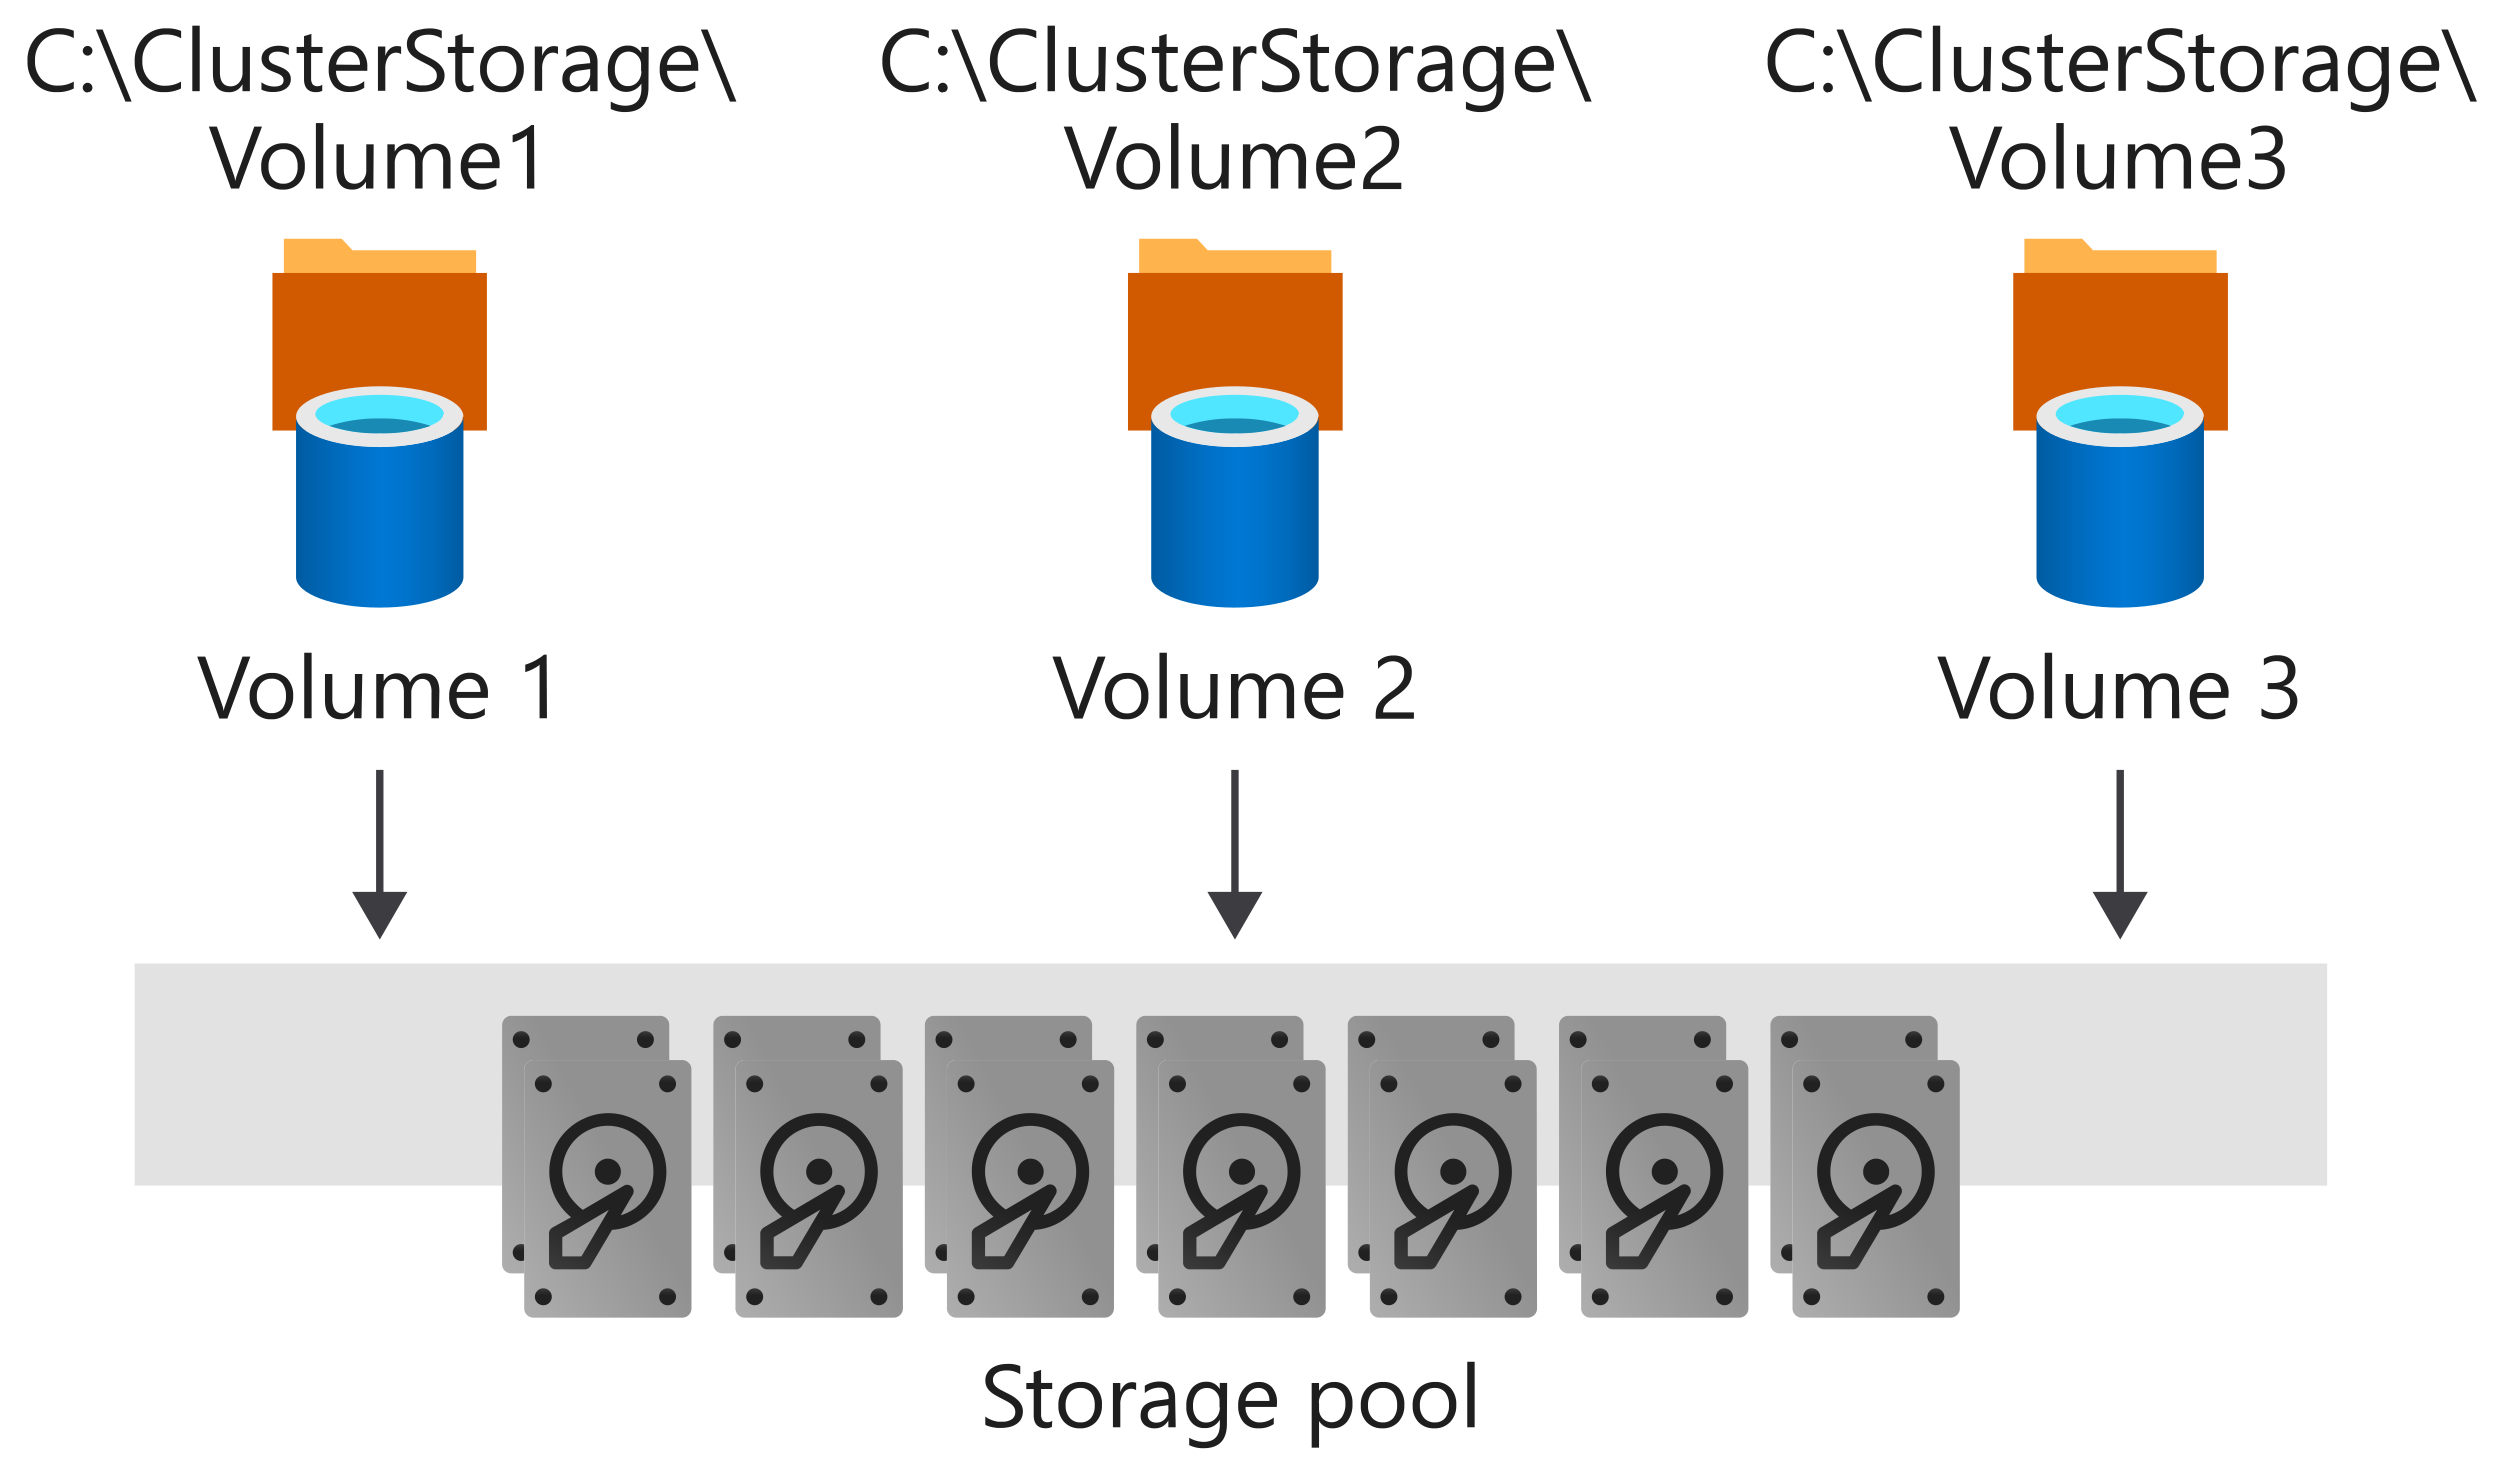 <svg xmlns="http://www.w3.org/2000/svg" xmlns:xlink="http://www.w3.org/1999/xlink" viewBox="0 0 338.88 198.41">
  <defs>
    <linearGradient id="linear-gradient" x1="63.73" y1="424.53" x2="95.06" y2="442.62" gradientTransform="matrix(1, 0, 0, -1, 0, 588.73)" gradientUnits="userSpaceOnUse">
      <stop offset="0" stop-color="#999"/>
      <stop offset="0.57" stop-color="#767676"/>
      <stop offset="1" stop-color="#767676"/>
    </linearGradient>
    <linearGradient id="linear-gradient-2" x1="70.65" y1="142.07" x2="70.65" y2="139.76" gradientUnits="userSpaceOnUse">
      <stop offset="0" stop-color="#212121"/>
      <stop offset="0.57" stop-color="#212121"/>
      <stop offset="0.76" stop-color="#2a2a2a"/>
      <stop offset="1" stop-color="#3b3b3b"/>
    </linearGradient>
    <linearGradient id="linear-gradient-3" x1="87.49" y1="142.07" x2="87.49" y2="139.76" xlink:href="#linear-gradient-2"/>
    <linearGradient id="linear-gradient-4" x1="70.65" y1="170.94" x2="70.65" y2="168.63" xlink:href="#linear-gradient-2"/>
    <linearGradient id="linear-gradient-5" x1="87.49" y1="170.94" x2="87.49" y2="168.63" xlink:href="#linear-gradient-2"/>
    <linearGradient id="linear-gradient-6" x1="71.84" y1="165.9" x2="83.36" y2="145.95" gradientUnits="userSpaceOnUse">
      <stop offset="0" stop-color="#3b3b3b"/>
      <stop offset="0.24" stop-color="#2a2a2a"/>
      <stop offset="0.43" stop-color="#212121"/>
      <stop offset="1" stop-color="#212121"/>
    </linearGradient>
    <linearGradient id="linear-gradient-7" x1="92.38" y1="424.53" x2="123.72" y2="442.62" xlink:href="#linear-gradient"/>
    <linearGradient id="linear-gradient-8" x1="99.3" y1="142.07" x2="99.3" y2="139.76" xlink:href="#linear-gradient-2"/>
    <linearGradient id="linear-gradient-9" x1="116.14" y1="142.07" x2="116.14" y2="139.76" xlink:href="#linear-gradient-2"/>
    <linearGradient id="linear-gradient-10" x1="99.3" y1="170.94" x2="99.3" y2="168.63" xlink:href="#linear-gradient-2"/>
    <linearGradient id="linear-gradient-11" x1="116.14" y1="170.94" x2="116.14" y2="168.63" xlink:href="#linear-gradient-2"/>
    <linearGradient id="linear-gradient-12" x1="100.5" y1="165.9" x2="112.02" y2="145.95" xlink:href="#linear-gradient-6"/>
    <linearGradient id="linear-gradient-13" x1="121.04" y1="424.53" x2="152.37" y2="442.62" xlink:href="#linear-gradient"/>
    <linearGradient id="linear-gradient-14" x1="127.96" y1="142.07" x2="127.96" y2="139.76" xlink:href="#linear-gradient-2"/>
    <linearGradient id="linear-gradient-15" x1="144.79" y1="142.07" x2="144.79" y2="139.76" xlink:href="#linear-gradient-2"/>
    <linearGradient id="linear-gradient-16" x1="127.96" y1="170.94" x2="127.96" y2="168.63" xlink:href="#linear-gradient-2"/>
    <linearGradient id="linear-gradient-17" x1="144.79" y1="170.94" x2="144.79" y2="168.63" xlink:href="#linear-gradient-2"/>
    <linearGradient id="linear-gradient-18" x1="129.15" y1="165.9" x2="140.67" y2="145.95" xlink:href="#linear-gradient-6"/>
    <linearGradient id="linear-gradient-19" x1="149.69" y1="424.53" x2="181.03" y2="442.62" xlink:href="#linear-gradient"/>
    <linearGradient id="linear-gradient-20" x1="156.61" y1="142.07" x2="156.61" y2="139.76" xlink:href="#linear-gradient-2"/>
    <linearGradient id="linear-gradient-21" x1="173.45" y1="142.07" x2="173.45" y2="139.76" xlink:href="#linear-gradient-2"/>
    <linearGradient id="linear-gradient-22" x1="156.61" y1="170.94" x2="156.61" y2="168.63" xlink:href="#linear-gradient-2"/>
    <linearGradient id="linear-gradient-23" x1="173.45" y1="170.94" x2="173.45" y2="168.63" xlink:href="#linear-gradient-2"/>
    <linearGradient id="linear-gradient-24" x1="157.81" y1="165.9" x2="169.33" y2="145.95" xlink:href="#linear-gradient-6"/>
    <linearGradient id="linear-gradient-25" x1="178.34" y1="424.53" x2="209.68" y2="442.62" xlink:href="#linear-gradient"/>
    <linearGradient id="linear-gradient-26" x1="185.27" y1="142.07" x2="185.27" y2="139.76" xlink:href="#linear-gradient-2"/>
    <linearGradient id="linear-gradient-27" x1="202.1" y1="142.07" x2="202.1" y2="139.76" xlink:href="#linear-gradient-2"/>
    <linearGradient id="linear-gradient-28" x1="185.27" y1="170.94" x2="185.27" y2="168.63" xlink:href="#linear-gradient-2"/>
    <linearGradient id="linear-gradient-29" x1="202.1" y1="170.94" x2="202.1" y2="168.63" xlink:href="#linear-gradient-2"/>
    <linearGradient id="linear-gradient-30" x1="186.46" y1="165.9" x2="197.98" y2="145.95" xlink:href="#linear-gradient-6"/>
    <linearGradient id="linear-gradient-31" x1="207" y1="424.53" x2="238.33" y2="442.62" xlink:href="#linear-gradient"/>
    <linearGradient id="linear-gradient-32" x1="213.92" y1="142.07" x2="213.92" y2="139.76" xlink:href="#linear-gradient-2"/>
    <linearGradient id="linear-gradient-33" x1="230.76" y1="142.07" x2="230.76" y2="139.76" xlink:href="#linear-gradient-2"/>
    <linearGradient id="linear-gradient-34" x1="213.92" y1="170.94" x2="213.92" y2="168.63" xlink:href="#linear-gradient-2"/>
    <linearGradient id="linear-gradient-35" x1="230.76" y1="170.94" x2="230.76" y2="168.63" xlink:href="#linear-gradient-2"/>
    <linearGradient id="linear-gradient-36" x1="215.11" y1="165.9" x2="226.63" y2="145.95" xlink:href="#linear-gradient-6"/>
    <linearGradient id="linear-gradient-37" x1="235.65" y1="424.53" x2="266.99" y2="442.62" xlink:href="#linear-gradient"/>
    <linearGradient id="linear-gradient-38" x1="242.58" y1="142.07" x2="242.58" y2="139.76" xlink:href="#linear-gradient-2"/>
    <linearGradient id="linear-gradient-39" x1="259.41" y1="142.07" x2="259.41" y2="139.76" xlink:href="#linear-gradient-2"/>
    <linearGradient id="linear-gradient-40" x1="242.58" y1="170.94" x2="242.58" y2="168.63" xlink:href="#linear-gradient-2"/>
    <linearGradient id="linear-gradient-41" x1="259.41" y1="170.94" x2="259.41" y2="168.63" xlink:href="#linear-gradient-2"/>
    <linearGradient id="linear-gradient-42" x1="243.77" y1="165.9" x2="255.29" y2="145.95" xlink:href="#linear-gradient-6"/>
    <linearGradient id="linear-gradient-43" x1="66.73" y1="418.53" x2="98.06" y2="436.62" xlink:href="#linear-gradient"/>
    <linearGradient id="linear-gradient-44" x1="73.65" y1="148.07" x2="73.65" y2="145.76" xlink:href="#linear-gradient-2"/>
    <linearGradient id="linear-gradient-45" x1="90.49" y1="148.07" x2="90.49" y2="145.76" xlink:href="#linear-gradient-2"/>
    <linearGradient id="linear-gradient-46" x1="73.65" y1="176.94" x2="73.65" y2="174.63" xlink:href="#linear-gradient-2"/>
    <linearGradient id="linear-gradient-47" x1="90.49" y1="176.94" x2="90.49" y2="174.63" xlink:href="#linear-gradient-2"/>
    <linearGradient id="linear-gradient-48" x1="74.84" y1="171.9" x2="86.36" y2="151.95" xlink:href="#linear-gradient-6"/>
    <linearGradient id="linear-gradient-49" x1="95.38" y1="418.53" x2="126.72" y2="436.62" xlink:href="#linear-gradient"/>
    <linearGradient id="linear-gradient-50" x1="102.3" y1="148.07" x2="102.3" y2="145.76" xlink:href="#linear-gradient-2"/>
    <linearGradient id="linear-gradient-51" x1="119.14" y1="148.07" x2="119.14" y2="145.76" xlink:href="#linear-gradient-2"/>
    <linearGradient id="linear-gradient-52" x1="102.3" y1="176.94" x2="102.3" y2="174.63" xlink:href="#linear-gradient-2"/>
    <linearGradient id="linear-gradient-53" x1="119.14" y1="176.94" x2="119.14" y2="174.63" xlink:href="#linear-gradient-2"/>
    <linearGradient id="linear-gradient-54" x1="103.5" y1="171.9" x2="115.02" y2="151.95" xlink:href="#linear-gradient-6"/>
    <linearGradient id="linear-gradient-55" x1="124.04" y1="418.53" x2="155.37" y2="436.62" xlink:href="#linear-gradient"/>
    <linearGradient id="linear-gradient-56" x1="130.96" y1="148.07" x2="130.96" y2="145.76" xlink:href="#linear-gradient-2"/>
    <linearGradient id="linear-gradient-57" x1="147.79" y1="148.07" x2="147.79" y2="145.76" xlink:href="#linear-gradient-2"/>
    <linearGradient id="linear-gradient-58" x1="130.96" y1="176.94" x2="130.96" y2="174.63" xlink:href="#linear-gradient-2"/>
    <linearGradient id="linear-gradient-59" x1="147.79" y1="176.94" x2="147.79" y2="174.63" xlink:href="#linear-gradient-2"/>
    <linearGradient id="linear-gradient-60" x1="132.15" y1="171.9" x2="143.67" y2="151.95" xlink:href="#linear-gradient-6"/>
    <linearGradient id="linear-gradient-61" x1="152.69" y1="418.53" x2="184.03" y2="436.62" xlink:href="#linear-gradient"/>
    <linearGradient id="linear-gradient-62" x1="159.61" y1="148.07" x2="159.61" y2="145.76" xlink:href="#linear-gradient-2"/>
    <linearGradient id="linear-gradient-63" x1="176.45" y1="148.07" x2="176.45" y2="145.76" xlink:href="#linear-gradient-2"/>
    <linearGradient id="linear-gradient-64" x1="159.61" y1="176.94" x2="159.61" y2="174.63" xlink:href="#linear-gradient-2"/>
    <linearGradient id="linear-gradient-65" x1="176.45" y1="176.94" x2="176.45" y2="174.63" xlink:href="#linear-gradient-2"/>
    <linearGradient id="linear-gradient-66" x1="160.81" y1="171.9" x2="172.33" y2="151.95" xlink:href="#linear-gradient-6"/>
    <linearGradient id="linear-gradient-67" x1="181.34" y1="418.53" x2="212.68" y2="436.62" xlink:href="#linear-gradient"/>
    <linearGradient id="linear-gradient-68" x1="188.27" y1="148.07" x2="188.27" y2="145.76" xlink:href="#linear-gradient-2"/>
    <linearGradient id="linear-gradient-69" x1="205.1" y1="148.07" x2="205.1" y2="145.76" xlink:href="#linear-gradient-2"/>
    <linearGradient id="linear-gradient-70" x1="188.27" y1="176.94" x2="188.27" y2="174.63" xlink:href="#linear-gradient-2"/>
    <linearGradient id="linear-gradient-71" x1="205.1" y1="176.94" x2="205.1" y2="174.63" xlink:href="#linear-gradient-2"/>
    <linearGradient id="linear-gradient-72" x1="189.46" y1="171.9" x2="200.98" y2="151.95" xlink:href="#linear-gradient-6"/>
    <linearGradient id="linear-gradient-73" x1="210" y1="418.53" x2="241.33" y2="436.62" xlink:href="#linear-gradient"/>
    <linearGradient id="linear-gradient-74" x1="216.92" y1="148.07" x2="216.92" y2="145.76" xlink:href="#linear-gradient-2"/>
    <linearGradient id="linear-gradient-75" x1="233.76" y1="148.07" x2="233.76" y2="145.76" xlink:href="#linear-gradient-2"/>
    <linearGradient id="linear-gradient-76" x1="216.92" y1="176.94" x2="216.92" y2="174.63" xlink:href="#linear-gradient-2"/>
    <linearGradient id="linear-gradient-77" x1="233.76" y1="176.94" x2="233.76" y2="174.63" xlink:href="#linear-gradient-2"/>
    <linearGradient id="linear-gradient-78" x1="218.11" y1="171.9" x2="229.63" y2="151.95" xlink:href="#linear-gradient-6"/>
    <linearGradient id="linear-gradient-79" x1="238.65" y1="418.53" x2="269.99" y2="436.62" xlink:href="#linear-gradient"/>
    <linearGradient id="linear-gradient-80" x1="245.58" y1="148.07" x2="245.58" y2="145.76" xlink:href="#linear-gradient-2"/>
    <linearGradient id="linear-gradient-81" x1="262.41" y1="148.07" x2="262.41" y2="145.76" xlink:href="#linear-gradient-2"/>
    <linearGradient id="linear-gradient-82" x1="245.58" y1="176.94" x2="245.58" y2="174.63" xlink:href="#linear-gradient-2"/>
    <linearGradient id="linear-gradient-83" x1="262.41" y1="176.94" x2="262.41" y2="174.63" xlink:href="#linear-gradient-2"/>
    <linearGradient id="linear-gradient-84" x1="246.77" y1="171.9" x2="258.29" y2="151.95" xlink:href="#linear-gradient-6"/>
    <linearGradient id="linear-gradient-85" x1="40.13" y1="519.32" x2="62.74" y2="519.32" gradientTransform="matrix(1, 0, 0, -1, 0, 588.73)" gradientUnits="userSpaceOnUse">
      <stop offset="0" stop-color="#005ba1"/>
      <stop offset="0.07" stop-color="#0060a9"/>
      <stop offset="0.36" stop-color="#0071c8"/>
      <stop offset="0.52" stop-color="#0078d4"/>
      <stop offset="0.64" stop-color="#0074cd"/>
      <stop offset="0.82" stop-color="#006abb"/>
      <stop offset="1" stop-color="#005ba1"/>
    </linearGradient>
    <linearGradient id="linear-gradient-86" x1="156.05" y1="519.32" x2="178.67" y2="519.32" xlink:href="#linear-gradient-85"/>
    <linearGradient id="linear-gradient-87" x1="276.05" y1="519.32" x2="298.67" y2="519.32" xlink:href="#linear-gradient-85"/>
  </defs>
  <g id="Shapes">
    <rect width="338.88" height="198.41" fill="#fff"/>
    <g>
      <rect x="18.25" y="130.6" width="297.21" height="30.11" fill="#fff"/>
      <rect x="18.25" y="130.6" width="297.21" height="30.11" fill="#3c3c41" opacity="0.15"/>
    </g>
    <g>
      <g>
        <path d="M90.73,171.43a1.25,1.25,0,0,1-1.3,1.18H69.36a1.25,1.25,0,0,1-1.3-1.18V138.88a1.26,1.26,0,0,1,1.3-1.19H89.43a1.26,1.26,0,0,1,1.3,1.19Z" fill="#fff"/>
        <g>
          <g>
            <path d="M90.73,171.43a1.25,1.25,0,0,1-1.3,1.18H69.36a1.25,1.25,0,0,1-1.3-1.18V138.88a1.26,1.26,0,0,1,1.3-1.19H89.43a1.26,1.26,0,0,1,1.3,1.19Z" fill-opacity="0.8" fill="url(#linear-gradient)"/>
            <circle cx="70.65" cy="140.92" r="1.15" fill="url(#linear-gradient-2)"/>
            <circle cx="87.49" cy="140.92" r="1.15" fill="url(#linear-gradient-3)"/>
            <circle cx="70.65" cy="169.78" r="1.15" fill="url(#linear-gradient-4)"/>
            <circle cx="87.49" cy="169.78" r="1.15" fill="url(#linear-gradient-5)"/>
          </g>
          <path d="M79.39,151.06a1.74,1.74,0,0,1,.69.14,1.77,1.77,0,0,1,.55.37,1.92,1.92,0,0,1,.39.57,1.5,1.5,0,0,1,.14.69,1.74,1.74,0,0,1-.14.69,1.9,1.9,0,0,1-.37.55,2.1,2.1,0,0,1-.57.38,1.5,1.5,0,0,1-.69.14,1.56,1.56,0,0,1-.68-.14,1.66,1.66,0,0,1-.56-.37,1.91,1.91,0,0,1-.38-.56,1.5,1.5,0,0,1-.14-.69,1.74,1.74,0,0,1,.14-.69,1.62,1.62,0,0,1,.37-.55,1.8,1.8,0,0,1,.57-.39A1.48,1.48,0,0,1,79.39,151.06Zm0-6.17a7.79,7.79,0,0,1,3.09.62A7.6,7.6,0,0,1,85,147.22a8.36,8.36,0,0,1,1.7,2.52,8,8,0,0,1,.63,3.09,7.83,7.83,0,0,1-.25,2,7.15,7.15,0,0,1-.73,1.81,8,8,0,0,1-1.14,1.56,8.11,8.11,0,0,1-1.49,1.24,8.24,8.24,0,0,1-1.76.87,7.64,7.64,0,0,1-2,.4l-2.9,4.9a1.08,1.08,0,0,1-.32.32.84.84,0,0,1-.44.13h-4a.83.83,0,0,1-.62-.27.82.82,0,0,1-.26-.62v-4a.8.8,0,0,1,.12-.43,1.12,1.12,0,0,1,.32-.33L74.41,159a8.08,8.08,0,0,1-2.17-2.73,7.88,7.88,0,0,1-.78-3.4,7.65,7.65,0,0,1,.62-3.09,7.81,7.81,0,0,1,1.71-2.52,8.12,8.12,0,0,1,2.52-1.7A7.88,7.88,0,0,1,79.39,144.89ZM79.53,158l-6.31,3.72v2.59h2.59Zm1.61.73a6.34,6.34,0,0,0,1.8-.85,6.15,6.15,0,0,0,1.39-1.35,7,7,0,0,0,.91-1.71,5.82,5.82,0,0,0,.33-2,6,6,0,0,0-.48-2.4,6.47,6.47,0,0,0-1.33-2,6.21,6.21,0,0,0-4.37-1.82,6,6,0,0,0-2.39.49,6.22,6.22,0,0,0-3.78,5.69,6.54,6.54,0,0,0,.19,1.53,6.3,6.3,0,0,0,.56,1.4,5.49,5.49,0,0,0,.89,1.23A7.37,7.37,0,0,0,76,158l5.56-3.27a.77.77,0,0,1,.45-.13.85.85,0,0,1,.62.26.87.87,0,0,1,.26.62.9.9,0,0,1-.12.46Z" fill="url(#linear-gradient-6)"/>
        </g>
        <path d="M119.39,171.43a1.26,1.26,0,0,1-1.31,1.18H98a1.26,1.26,0,0,1-1.31-1.18V138.88A1.26,1.26,0,0,1,98,137.69h20.06a1.26,1.26,0,0,1,1.31,1.19Z" fill="#fff"/>
        <path d="M148,171.43a1.26,1.26,0,0,1-1.31,1.18H126.67a1.26,1.26,0,0,1-1.31-1.18V138.88a1.26,1.26,0,0,1,1.31-1.19h20.06a1.26,1.26,0,0,1,1.31,1.19Z" fill="#fff"/>
        <path d="M176.7,171.43a1.26,1.26,0,0,1-1.31,1.18H155.33a1.26,1.26,0,0,1-1.31-1.18V138.88a1.26,1.26,0,0,1,1.31-1.19h20.06a1.26,1.26,0,0,1,1.31,1.19Z" fill="#fff"/>
        <path d="M205.35,171.43a1.26,1.26,0,0,1-1.31,1.18H184a1.26,1.26,0,0,1-1.31-1.18V138.88a1.26,1.26,0,0,1,1.31-1.19H204a1.26,1.26,0,0,1,1.31,1.19Z" fill="#fff"/>
        <path d="M234,171.43a1.25,1.25,0,0,1-1.3,1.18H212.63a1.25,1.25,0,0,1-1.3-1.18V138.88a1.26,1.26,0,0,1,1.3-1.19H232.7a1.25,1.25,0,0,1,1.3,1.19Z" fill="#fff"/>
        <g>
          <g>
            <path d="M119.39,171.43a1.26,1.26,0,0,1-1.31,1.18H98a1.26,1.26,0,0,1-1.31-1.18V138.88A1.26,1.26,0,0,1,98,137.69h20.06a1.26,1.26,0,0,1,1.31,1.19Z" fill-opacity="0.8" fill="url(#linear-gradient-7)"/>
            <circle cx="99.3" cy="140.92" r="1.15" fill="url(#linear-gradient-8)"/>
            <circle cx="116.14" cy="140.92" r="1.15" fill="url(#linear-gradient-9)"/>
            <circle cx="99.3" cy="169.78" r="1.15" fill="url(#linear-gradient-10)"/>
            <circle cx="116.14" cy="169.78" r="1.15" fill="url(#linear-gradient-11)"/>
          </g>
          <path d="M108.05,151.06a1.74,1.74,0,0,1,.69.14,1.9,1.9,0,0,1,.55.37,2.1,2.1,0,0,1,.38.57,1.38,1.38,0,0,1,.14.69,1.58,1.58,0,0,1-.14.69,1.72,1.72,0,0,1-.37.55,1.91,1.91,0,0,1-.56.38,1.5,1.5,0,0,1-.69.14,1.58,1.58,0,0,1-.69-.14,1.62,1.62,0,0,1-.55-.37,1.76,1.76,0,0,1-.39-.56,1.64,1.64,0,0,1-.14-.69,1.74,1.74,0,0,1,.14-.69,1.77,1.77,0,0,1,.37-.55,1.92,1.92,0,0,1,.57-.39A1.5,1.5,0,0,1,108.05,151.06Zm0-6.17a7.83,7.83,0,0,1,5.61,2.33,8.33,8.33,0,0,1,1.69,2.52,7.8,7.8,0,0,1,.64,3.09,8.3,8.3,0,0,1-.25,2,7.54,7.54,0,0,1-.73,1.81,8.14,8.14,0,0,1-2.63,2.8,8.31,8.31,0,0,1-1.77.87,7.49,7.49,0,0,1-2,.4l-2.91,4.9a1,1,0,0,1-.32.32.81.81,0,0,1-.44.13h-4a.84.84,0,0,1-.62-.27.85.85,0,0,1-.26-.62v-4a.73.73,0,0,1,.13-.43,1.08,1.08,0,0,1,.31-.33l2.51-1.49a7.93,7.93,0,0,1-2.16-2.73,7.85,7.85,0,0,1-.17-6.49,8,8,0,0,1,1.71-2.52,8.36,8.36,0,0,1,2.52-1.7A8,8,0,0,1,108.05,144.89Zm.14,13.09-6.31,3.72v2.59h2.59Zm1.61.73a6.28,6.28,0,0,0,1.79-.85,6,6,0,0,0,1.39-1.35,6.7,6.7,0,0,0,.91-1.71,5.82,5.82,0,0,0,.33-2,6,6,0,0,0-.48-2.4,6.22,6.22,0,0,0-5.69-3.78,6,6,0,0,0-2.4.49,6.27,6.27,0,0,0-2,1.32,6.16,6.16,0,0,0-1.32,2,6.2,6.2,0,0,0-.3,3.94,6.27,6.27,0,0,0,.55,1.4,5.88,5.88,0,0,0,.9,1.23,6.58,6.58,0,0,0,1.17,1l5.55-3.27a.81.81,0,0,1,.45-.13.85.85,0,0,1,.62.26.84.84,0,0,1,.27.62.91.91,0,0,1-.13.46Z" fill="url(#linear-gradient-12)"/>
        </g>
        <g>
          <g>
            <path d="M148,171.43a1.26,1.26,0,0,1-1.31,1.18H126.67a1.26,1.26,0,0,1-1.31-1.18V138.88a1.26,1.26,0,0,1,1.31-1.19h20.06a1.26,1.26,0,0,1,1.31,1.19Z" fill-opacity="0.8" fill="url(#linear-gradient-13)"/>
            <circle cx="127.96" cy="140.92" r="1.15" fill="url(#linear-gradient-14)"/>
            <circle cx="144.79" cy="140.92" r="1.15" fill="url(#linear-gradient-15)"/>
            <circle cx="127.96" cy="169.78" r="1.15" fill="url(#linear-gradient-16)"/>
            <circle cx="144.79" cy="169.78" r="1.15" fill="url(#linear-gradient-17)"/>
          </g>
          <path d="M136.7,151.06a1.74,1.74,0,0,1,.69.14,1.77,1.77,0,0,1,.55.37,1.92,1.92,0,0,1,.39.57,1.5,1.5,0,0,1,.14.69,1.74,1.74,0,0,1-.14.69,1.9,1.9,0,0,1-.37.55,2.1,2.1,0,0,1-.57.38,1.5,1.5,0,0,1-.69.14,1.64,1.64,0,0,1-.69-.14,1.72,1.72,0,0,1-.55-.37,1.91,1.91,0,0,1-.38-.56,1.5,1.5,0,0,1-.14-.69,1.74,1.74,0,0,1,.14-.69,1.62,1.62,0,0,1,.37-.55,1.87,1.87,0,0,1,.56-.39A1.5,1.5,0,0,1,136.7,151.06Zm0-6.17a7.83,7.83,0,0,1,5.61,2.33,8.36,8.36,0,0,1,1.7,2.52,8,8,0,0,1,.63,3.09,7.83,7.83,0,0,1-.25,2,7.15,7.15,0,0,1-.73,1.81,8,8,0,0,1-1.14,1.56,8.11,8.11,0,0,1-1.49,1.24,8.24,8.24,0,0,1-1.76.87,7.64,7.64,0,0,1-2,.4l-2.91,4.9a1,1,0,0,1-.31.32.84.84,0,0,1-.44.13h-4a.83.83,0,0,1-.62-.27.82.82,0,0,1-.26-.62v-4a.8.8,0,0,1,.12-.43,1.12,1.12,0,0,1,.32-.33l2.5-1.49a8.18,8.18,0,0,1-2.16-2.73,7.88,7.88,0,0,1-.78-3.4,7.65,7.65,0,0,1,.62-3.09,8,8,0,0,1,1.7-2.52,8.28,8.28,0,0,1,2.53-1.7A7.88,7.88,0,0,1,136.7,144.89Zm.14,13.09-6.31,3.72v2.59h2.59Zm1.61.73a6.15,6.15,0,0,0,1.79-.85,6,6,0,0,0,1.4-1.35,7.39,7.39,0,0,0,.91-1.71,6.09,6.09,0,0,0-.16-4.37,6.27,6.27,0,0,0-1.32-2,6.25,6.25,0,0,0-4.37-1.82,6,6,0,0,0-2.39.49,6.17,6.17,0,0,0-3.28,3.28,6.13,6.13,0,0,0-.31,3.94,6.79,6.79,0,0,0,.55,1.4,5.88,5.88,0,0,0,.9,1.23,7.37,7.37,0,0,0,1.17,1l5.55-3.27a.82.82,0,0,1,.46-.13.89.89,0,0,1,.88.88.9.9,0,0,1-.12.46Z" fill="url(#linear-gradient-18)"/>
        </g>
        <g>
          <g>
            <path d="M176.7,171.43a1.26,1.26,0,0,1-1.31,1.18H155.33a1.26,1.26,0,0,1-1.31-1.18V138.88a1.26,1.26,0,0,1,1.31-1.19h20.06a1.26,1.26,0,0,1,1.31,1.19Z" fill-opacity="0.8" fill="url(#linear-gradient-19)"/>
            <circle cx="156.61" cy="140.92" r="1.15" fill="url(#linear-gradient-20)"/>
            <circle cx="173.45" cy="140.92" r="1.15" fill="url(#linear-gradient-21)"/>
            <circle cx="156.61" cy="169.78" r="1.15" fill="url(#linear-gradient-22)"/>
            <circle cx="173.45" cy="169.78" r="1.15" fill="url(#linear-gradient-23)"/>
          </g>
          <path d="M165.36,151.06a1.74,1.74,0,0,1,.69.14,1.9,1.9,0,0,1,.55.37,2.1,2.1,0,0,1,.38.57,1.5,1.5,0,0,1,.14.69,1.58,1.58,0,0,1-.14.69,1.72,1.72,0,0,1-.37.55,1.91,1.91,0,0,1-.56.38,1.5,1.5,0,0,1-.69.14,1.58,1.58,0,0,1-.69-.14,1.62,1.62,0,0,1-.55-.37,1.76,1.76,0,0,1-.39-.56,1.5,1.5,0,0,1-.14-.69,1.74,1.74,0,0,1,.14-.69,1.77,1.77,0,0,1,.37-.55,1.92,1.92,0,0,1,.57-.39A1.5,1.5,0,0,1,165.36,151.06Zm0-6.17a7.88,7.88,0,0,1,5.61,2.33,8.33,8.33,0,0,1,1.69,2.52,7.79,7.79,0,0,1,.63,3.09,8.3,8.3,0,0,1-.24,2,7.54,7.54,0,0,1-.73,1.81,8.49,8.49,0,0,1-1.15,1.56,7.79,7.79,0,0,1-1.49,1.24,8.24,8.24,0,0,1-1.76.87,7.57,7.57,0,0,1-2,.4l-2.91,4.9a1,1,0,0,1-.32.32.81.81,0,0,1-.44.13h-4a.84.84,0,0,1-.62-.27.85.85,0,0,1-.26-.62v-4a.8.8,0,0,1,.12-.43,1.26,1.26,0,0,1,.32-.33l2.51-1.49a7.93,7.93,0,0,1-2.16-2.73,7.84,7.84,0,0,1,1.54-9,8.23,8.23,0,0,1,2.52-1.7A8,8,0,0,1,165.36,144.89ZM165.5,158l-6.32,3.72v2.59h2.59Zm1.61.73a6.28,6.28,0,0,0,1.79-.85,6.15,6.15,0,0,0,1.39-1.35,6.7,6.7,0,0,0,.91-1.71,5.82,5.82,0,0,0,.33-2,6,6,0,0,0-.48-2.4,6.22,6.22,0,0,0-5.69-3.78,6,6,0,0,0-2.4.49,6.27,6.27,0,0,0-2,1.32,6.25,6.25,0,0,0-1.82,4.37,6.06,6.06,0,0,0,.2,1.53,6.27,6.27,0,0,0,.55,1.4,6.2,6.2,0,0,0,.89,1.23,7,7,0,0,0,1.18,1l5.55-3.27a.81.81,0,0,1,.45-.13.85.85,0,0,1,.62.26.83.83,0,0,1,.26.62.9.9,0,0,1-.12.46Z" fill="url(#linear-gradient-24)"/>
        </g>
        <g>
          <g>
            <path d="M205.35,171.43a1.26,1.26,0,0,1-1.31,1.18H184a1.26,1.26,0,0,1-1.31-1.18V138.88a1.26,1.26,0,0,1,1.31-1.19H204a1.26,1.26,0,0,1,1.31,1.19Z" fill-opacity="0.8" fill="url(#linear-gradient-25)"/>
            <circle cx="185.27" cy="140.92" r="1.15" fill="url(#linear-gradient-26)"/>
            <circle cx="202.1" cy="140.92" r="1.15" fill="url(#linear-gradient-27)"/>
            <circle cx="185.27" cy="169.78" r="1.15" fill="url(#linear-gradient-28)"/>
            <circle cx="202.1" cy="169.78" r="1.15" fill="url(#linear-gradient-29)"/>
          </g>
          <path d="M194,151.06a1.74,1.74,0,0,1,.69.14,1.77,1.77,0,0,1,.55.37,1.92,1.92,0,0,1,.39.57,1.64,1.64,0,0,1,.14.69,1.74,1.74,0,0,1-.14.69,1.9,1.9,0,0,1-.37.55,2.1,2.1,0,0,1-.57.38,1.5,1.5,0,0,1-.69.14,1.58,1.58,0,0,1-.69-.14,1.72,1.72,0,0,1-.55-.37,1.91,1.91,0,0,1-.38-.56,1.38,1.38,0,0,1-.14-.69,1.58,1.58,0,0,1,.14-.69,1.62,1.62,0,0,1,.37-.55,1.76,1.76,0,0,1,.56-.39A1.5,1.5,0,0,1,194,151.06Zm0-6.17a7.83,7.83,0,0,1,5.61,2.33,8.15,8.15,0,0,1,1.69,2.52,7.91,7.91,0,0,1,.39,5.09,7.15,7.15,0,0,1-.73,1.81,8,8,0,0,1-1.14,1.56,8.26,8.26,0,0,1-3.26,2.11,7.49,7.49,0,0,1-2,.4l-2.91,4.9a1.05,1.05,0,0,1-.31.32.84.84,0,0,1-.44.13h-4a.92.92,0,0,1-.89-.89v-4a.8.8,0,0,1,.13-.43,1.12,1.12,0,0,1,.32-.33L189,159a8.05,8.05,0,0,1-2.16-2.73,7.89,7.89,0,0,1-.79-3.4,7.66,7.66,0,0,1,.63-3.09,8,8,0,0,1,1.7-2.52,8.28,8.28,0,0,1,2.53-1.7A7.88,7.88,0,0,1,194,144.89Zm.14,13.09-6.31,3.72v2.59h2.59Zm1.61.73a6.28,6.28,0,0,0,1.79-.85,5.76,5.76,0,0,0,1.39-1.35,6.7,6.7,0,0,0,.91-1.71,5.82,5.82,0,0,0,.33-2,6,6,0,0,0-.48-2.4,6.27,6.27,0,0,0-1.32-2,6.25,6.25,0,0,0-4.37-1.82,6.06,6.06,0,0,0-2.4.49,6.22,6.22,0,0,0-2,1.32,6.35,6.35,0,0,0-1.33,2,6.17,6.17,0,0,0-.49,2.41,6.05,6.05,0,0,0,.19,1.53,6.27,6.27,0,0,0,.55,1.4,5.88,5.88,0,0,0,.9,1.23,7.37,7.37,0,0,0,1.17,1l5.55-3.27a.82.82,0,0,1,.46-.13.89.89,0,0,1,.88.88.9.9,0,0,1-.12.46Z" fill="url(#linear-gradient-30)"/>
        </g>
        <g>
          <g>
            <path d="M234,171.43a1.25,1.25,0,0,1-1.3,1.18H212.63a1.25,1.25,0,0,1-1.3-1.18V138.88a1.26,1.26,0,0,1,1.3-1.19H232.7a1.25,1.25,0,0,1,1.3,1.19Z" fill-opacity="0.8" fill="url(#linear-gradient-31)"/>
            <circle cx="213.92" cy="140.92" r="1.15" fill="url(#linear-gradient-32)"/>
            <circle cx="230.76" cy="140.92" r="1.15" fill="url(#linear-gradient-33)"/>
            <circle cx="213.92" cy="169.78" r="1.15" fill="url(#linear-gradient-34)"/>
            <circle cx="230.76" cy="169.78" r="1.15" fill="url(#linear-gradient-35)"/>
          </g>
          <path d="M222.67,151.06a1.81,1.81,0,0,1,.69.14,1.9,1.9,0,0,1,.55.37,2.1,2.1,0,0,1,.38.57,1.5,1.5,0,0,1,.14.69,1.75,1.75,0,0,1-.51,1.24,2,2,0,0,1-.56.38,1.55,1.55,0,0,1-.69.14,1.58,1.58,0,0,1-.69-.14,1.62,1.62,0,0,1-.55-.37,1.76,1.76,0,0,1-.39-.56,1.5,1.5,0,0,1-.14-.69,1.74,1.74,0,0,1,.14-.69,1.77,1.77,0,0,1,.37-.55,1.92,1.92,0,0,1,.57-.39A1.5,1.5,0,0,1,222.67,151.06Zm0-6.17a7.77,7.77,0,0,1,3.08.62,7.6,7.6,0,0,1,2.52,1.71,8.18,8.18,0,0,1,1.7,2.52,8,8,0,0,1,.63,3.09,7.83,7.83,0,0,1-.25,2,6.8,6.8,0,0,1-.73,1.81,8,8,0,0,1-1.14,1.56,8.11,8.11,0,0,1-1.49,1.24,8.24,8.24,0,0,1-1.76.87,7.64,7.64,0,0,1-2,.4l-2.9,4.9a1.08,1.08,0,0,1-.32.32.84.84,0,0,1-.44.13h-4a.84.84,0,0,1-.62-.27.85.85,0,0,1-.26-.62v-4a.8.8,0,0,1,.12-.43,1.26,1.26,0,0,1,.32-.33l2.51-1.49a8.08,8.08,0,0,1-2.17-2.73,7.86,7.86,0,0,1,1.55-9,8.12,8.12,0,0,1,2.52-1.7A7.9,7.9,0,0,1,222.67,144.89ZM222.8,158l-6.31,3.72v2.59h2.59Zm1.62.73a6.28,6.28,0,0,0,1.79-.85,6.15,6.15,0,0,0,1.39-1.35,7,7,0,0,0,.91-1.71,5.82,5.82,0,0,0,.33-2,6,6,0,0,0-.48-2.4,6.3,6.3,0,0,0-1.33-2,6.21,6.21,0,0,0-4.36-1.82,6,6,0,0,0-2.4.49,6.22,6.22,0,0,0-3.78,5.69,6.06,6.06,0,0,0,.2,1.53,6,6,0,0,0,1.44,2.63,7.37,7.37,0,0,0,1.17,1l5.56-3.27a.79.79,0,0,1,.45-.13.85.85,0,0,1,.62.26.83.83,0,0,1,.26.62.9.9,0,0,1-.12.46Z" fill="url(#linear-gradient-36)"/>
        </g>
        <path d="M262.66,171.43a1.26,1.26,0,0,1-1.31,1.18H241.29a1.26,1.26,0,0,1-1.31-1.18V138.88a1.26,1.26,0,0,1,1.31-1.19h20.06a1.26,1.26,0,0,1,1.31,1.19Z" fill="#fff"/>
        <path d="M262.66,171.43a1.26,1.26,0,0,1-1.31,1.18H241.29a1.26,1.26,0,0,1-1.31-1.18V138.88a1.26,1.26,0,0,1,1.31-1.19h20.06a1.26,1.26,0,0,1,1.31,1.19Z" fill-opacity="0.8" fill="url(#linear-gradient-37)"/>
        <circle cx="242.58" cy="140.92" r="1.15" fill="url(#linear-gradient-38)"/>
        <circle cx="259.41" cy="140.92" r="1.15" fill="url(#linear-gradient-39)"/>
        <circle cx="242.58" cy="169.78" r="1.15" fill="url(#linear-gradient-40)"/>
        <circle cx="259.41" cy="169.78" r="1.15" fill="url(#linear-gradient-41)"/>
        <path d="M251.32,151.06a1.74,1.74,0,0,1,.69.14,1.9,1.9,0,0,1,.55.37,1.92,1.92,0,0,1,.39.57,1.49,1.49,0,0,1,.13.69,1.73,1.73,0,0,1-.13.69,1.93,1.93,0,0,1-.38.55,1.91,1.91,0,0,1-.56.38,1.5,1.5,0,0,1-.69.14,1.58,1.58,0,0,1-.69-.14,1.72,1.72,0,0,1-.55-.37,1.93,1.93,0,0,1-.39-.56,1.49,1.49,0,0,1-.13-.69,1.73,1.73,0,0,1,.13-.69,1.8,1.8,0,0,1,.38-.55,1.76,1.76,0,0,1,.56-.39A1.5,1.5,0,0,1,251.32,151.06Zm0-6.17a7.83,7.83,0,0,1,5.61,2.33,8.15,8.15,0,0,1,1.69,2.52,7.8,7.8,0,0,1,.64,3.09,8.3,8.3,0,0,1-.25,2,7.54,7.54,0,0,1-.73,1.81,8,8,0,0,1-1.14,1.56,8.46,8.46,0,0,1-1.49,1.24,8.09,8.09,0,0,1-1.77.87,7.49,7.49,0,0,1-2,.4l-2.91,4.9a1,1,0,0,1-.32.32.79.79,0,0,1-.44.13h-4a.92.92,0,0,1-.89-.89v-4a.8.8,0,0,1,.13-.43,1.22,1.22,0,0,1,.31-.33l2.51-1.49a7.93,7.93,0,0,1-2.16-2.73,7.85,7.85,0,0,1-.17-6.49,8.14,8.14,0,0,1,1.71-2.52,8.36,8.36,0,0,1,2.52-1.7A8,8,0,0,1,251.32,144.89Zm.14,13.09-6.31,3.72v2.59h2.59Zm1.61.73a6.28,6.28,0,0,0,1.79-.85,6,6,0,0,0,1.39-1.35,6.7,6.7,0,0,0,.91-1.71,5.82,5.82,0,0,0,.33-2,6,6,0,0,0-.48-2.4,6.27,6.27,0,0,0-1.32-2,6.16,6.16,0,0,0-2-1.32,6.22,6.22,0,0,0-2.41-.5,6.06,6.06,0,0,0-2.4.49,6.22,6.22,0,0,0-1.95,1.32,6.35,6.35,0,0,0-1.33,2,6.17,6.17,0,0,0-.49,2.41,6.05,6.05,0,0,0,.19,1.53,6.27,6.27,0,0,0,.55,1.4,5.88,5.88,0,0,0,.9,1.23,7.37,7.37,0,0,0,1.17,1l5.55-3.27a.82.82,0,0,1,.46-.13.89.89,0,0,1,.62.26.87.87,0,0,1,.26.62.82.82,0,0,1-.13.46Z" fill="url(#linear-gradient-42)"/>
      </g>
      <g>
        <path d="M93.73,177.43a1.25,1.25,0,0,1-1.3,1.18H72.36a1.25,1.25,0,0,1-1.3-1.18V144.88a1.26,1.26,0,0,1,1.3-1.19H92.43a1.26,1.26,0,0,1,1.3,1.19Z" fill="#fff"/>
        <g>
          <g>
            <path d="M93.73,177.43a1.25,1.25,0,0,1-1.3,1.18H72.36a1.25,1.25,0,0,1-1.3-1.18V144.88a1.26,1.26,0,0,1,1.3-1.19H92.43a1.26,1.26,0,0,1,1.3,1.19Z" fill-opacity="0.8" fill="url(#linear-gradient-43)"/>
            <circle cx="73.65" cy="146.92" r="1.15" fill="url(#linear-gradient-44)"/>
            <circle cx="90.49" cy="146.92" r="1.15" fill="url(#linear-gradient-45)"/>
            <circle cx="73.65" cy="175.78" r="1.15" fill="url(#linear-gradient-46)"/>
            <circle cx="90.49" cy="175.78" r="1.15" fill="url(#linear-gradient-47)"/>
          </g>
          <path d="M82.39,157.06a1.74,1.74,0,0,1,.69.14,1.77,1.77,0,0,1,.55.37,1.92,1.92,0,0,1,.39.57,1.5,1.5,0,0,1,.14.69,1.74,1.74,0,0,1-.14.69,1.9,1.9,0,0,1-.37.55,2.1,2.1,0,0,1-.57.38,1.5,1.5,0,0,1-.69.14,1.56,1.56,0,0,1-.68-.14,1.66,1.66,0,0,1-.56-.37,1.91,1.91,0,0,1-.38-.56,1.5,1.5,0,0,1-.14-.69,1.74,1.74,0,0,1,.14-.69,1.62,1.62,0,0,1,.37-.55,1.8,1.8,0,0,1,.57-.39A1.48,1.48,0,0,1,82.39,157.06Zm0-6.17a7.79,7.79,0,0,1,3.09.62A7.6,7.6,0,0,1,88,153.22a8.36,8.36,0,0,1,1.7,2.52,8,8,0,0,1,.63,3.09,7.83,7.83,0,0,1-.25,2,7.15,7.15,0,0,1-.73,1.81,8,8,0,0,1-1.14,1.56,8.11,8.11,0,0,1-1.49,1.24,8.24,8.24,0,0,1-1.76.87,7.64,7.64,0,0,1-2,.4l-2.9,4.9a1.08,1.08,0,0,1-.32.32.84.84,0,0,1-.44.13h-4a.83.83,0,0,1-.62-.27.82.82,0,0,1-.26-.62v-4a.8.8,0,0,1,.12-.43,1.12,1.12,0,0,1,.32-.33L77.41,165a8.08,8.08,0,0,1-2.17-2.73,7.88,7.88,0,0,1-.78-3.4,7.65,7.65,0,0,1,.62-3.09,7.81,7.81,0,0,1,1.71-2.52,8.12,8.12,0,0,1,2.52-1.7A7.88,7.88,0,0,1,82.39,150.89ZM82.53,164l-6.31,3.72v2.59h2.59Zm1.61.73a6.34,6.34,0,0,0,1.8-.85,6.15,6.15,0,0,0,1.39-1.35,7,7,0,0,0,.91-1.71,5.82,5.82,0,0,0,.33-2,6,6,0,0,0-.48-2.4,6.47,6.47,0,0,0-1.33-2,6.21,6.21,0,0,0-4.37-1.82,6,6,0,0,0-2.39.49,6.22,6.22,0,0,0-3.78,5.69,6.54,6.54,0,0,0,.19,1.53,6.3,6.3,0,0,0,.56,1.4,5.49,5.49,0,0,0,.89,1.23A7.37,7.37,0,0,0,79,164l5.56-3.27a.77.77,0,0,1,.45-.13.85.85,0,0,1,.62.26.87.87,0,0,1,.26.62.9.9,0,0,1-.12.46Z" fill="url(#linear-gradient-48)"/>
        </g>
        <path d="M122.39,177.43a1.26,1.26,0,0,1-1.31,1.18H101a1.26,1.26,0,0,1-1.31-1.18V144.88a1.26,1.26,0,0,1,1.31-1.19h20.06a1.26,1.26,0,0,1,1.31,1.19Z" fill="#fff"/>
        <path d="M151,177.43a1.26,1.26,0,0,1-1.31,1.18H129.67a1.26,1.26,0,0,1-1.31-1.18V144.88a1.26,1.26,0,0,1,1.31-1.19h20.06a1.26,1.26,0,0,1,1.31,1.19Z" fill="#fff"/>
        <path d="M179.7,177.43a1.26,1.26,0,0,1-1.31,1.18H158.33a1.26,1.26,0,0,1-1.31-1.18V144.88a1.26,1.26,0,0,1,1.31-1.19h20.06a1.26,1.26,0,0,1,1.31,1.19Z" fill="#fff"/>
        <path d="M208.35,177.43a1.26,1.26,0,0,1-1.31,1.18H187a1.26,1.26,0,0,1-1.31-1.18V144.88a1.26,1.26,0,0,1,1.31-1.19H207a1.26,1.26,0,0,1,1.31,1.19Z" fill="#fff"/>
        <path d="M237,177.43a1.25,1.25,0,0,1-1.3,1.18H215.63a1.25,1.25,0,0,1-1.3-1.18V144.88a1.26,1.26,0,0,1,1.3-1.19H235.7a1.25,1.25,0,0,1,1.3,1.19Z" fill="#fff"/>
        <g>
          <g>
            <path d="M122.39,177.43a1.26,1.26,0,0,1-1.31,1.18H101a1.26,1.26,0,0,1-1.31-1.18V144.88a1.26,1.26,0,0,1,1.31-1.19h20.06a1.26,1.26,0,0,1,1.31,1.19Z" fill-opacity="0.8" fill="url(#linear-gradient-49)"/>
            <circle cx="102.3" cy="146.92" r="1.15" fill="url(#linear-gradient-50)"/>
            <circle cx="119.14" cy="146.92" r="1.15" fill="url(#linear-gradient-51)"/>
            <circle cx="102.3" cy="175.78" r="1.15" fill="url(#linear-gradient-52)"/>
            <circle cx="119.14" cy="175.78" r="1.15" fill="url(#linear-gradient-53)"/>
          </g>
          <path d="M111.05,157.06a1.74,1.74,0,0,1,.69.14,1.9,1.9,0,0,1,.55.37,2.1,2.1,0,0,1,.38.57,1.38,1.38,0,0,1,.14.69,1.58,1.58,0,0,1-.14.69,1.72,1.72,0,0,1-.37.55,1.91,1.91,0,0,1-.56.38,1.5,1.5,0,0,1-.69.14,1.58,1.58,0,0,1-.69-.14,1.62,1.62,0,0,1-.55-.37,1.76,1.76,0,0,1-.39-.56,1.64,1.64,0,0,1-.14-.69,1.74,1.74,0,0,1,.14-.69,1.77,1.77,0,0,1,.37-.55,1.92,1.92,0,0,1,.57-.39A1.5,1.5,0,0,1,111.05,157.06Zm0-6.17a7.83,7.83,0,0,1,5.61,2.33,8.33,8.33,0,0,1,1.69,2.52,7.8,7.8,0,0,1,.64,3.09,8.3,8.3,0,0,1-.25,2,7.54,7.54,0,0,1-.73,1.81,8.14,8.14,0,0,1-2.63,2.8,8.31,8.31,0,0,1-1.77.87,7.49,7.49,0,0,1-2,.4l-2.91,4.9a1,1,0,0,1-.32.32.81.81,0,0,1-.44.13h-4a.84.84,0,0,1-.62-.27.85.85,0,0,1-.26-.62v-4a.73.73,0,0,1,.13-.43,1.08,1.08,0,0,1,.31-.33l2.51-1.49a7.93,7.93,0,0,1-2.16-2.73,7.85,7.85,0,0,1-.17-6.49,8,8,0,0,1,1.71-2.52,8.36,8.36,0,0,1,2.52-1.7A8,8,0,0,1,111.05,150.89Zm.14,13.09-6.31,3.72v2.59h2.59Zm1.61.73a6.28,6.28,0,0,0,1.79-.85,6,6,0,0,0,1.39-1.35,6.7,6.7,0,0,0,.91-1.71,5.82,5.82,0,0,0,.33-2,6,6,0,0,0-.48-2.4,6.22,6.22,0,0,0-5.69-3.78,6,6,0,0,0-2.4.49,6.27,6.27,0,0,0-2,1.32,6.16,6.16,0,0,0-1.32,2,6.2,6.2,0,0,0-.3,3.94,6.27,6.27,0,0,0,.55,1.4,5.88,5.88,0,0,0,.9,1.23,6.58,6.58,0,0,0,1.17,1l5.55-3.27a.81.81,0,0,1,.45-.13.85.85,0,0,1,.62.26.84.84,0,0,1,.27.62.91.91,0,0,1-.13.46Z" fill="url(#linear-gradient-54)"/>
        </g>
        <g>
          <g>
            <path d="M151,177.43a1.26,1.26,0,0,1-1.31,1.18H129.67a1.26,1.26,0,0,1-1.31-1.18V144.88a1.26,1.26,0,0,1,1.31-1.19h20.06a1.26,1.26,0,0,1,1.31,1.19Z" fill-opacity="0.8" fill="url(#linear-gradient-55)"/>
            <circle cx="130.96" cy="146.92" r="1.15" fill="url(#linear-gradient-56)"/>
            <circle cx="147.79" cy="146.92" r="1.15" fill="url(#linear-gradient-57)"/>
            <circle cx="130.96" cy="175.78" r="1.15" fill="url(#linear-gradient-58)"/>
            <circle cx="147.79" cy="175.78" r="1.15" fill="url(#linear-gradient-59)"/>
          </g>
          <path d="M139.7,157.06a1.74,1.74,0,0,1,.69.14,1.77,1.77,0,0,1,.55.37,1.92,1.92,0,0,1,.39.57,1.5,1.5,0,0,1,.14.69,1.74,1.74,0,0,1-.14.69,1.9,1.9,0,0,1-.37.55,2.1,2.1,0,0,1-.57.38,1.5,1.5,0,0,1-.69.14,1.64,1.64,0,0,1-.69-.14,1.72,1.72,0,0,1-.55-.37,1.91,1.91,0,0,1-.38-.56,1.5,1.5,0,0,1-.14-.69,1.74,1.74,0,0,1,.14-.69,1.62,1.62,0,0,1,.37-.55,1.87,1.87,0,0,1,.56-.39A1.5,1.5,0,0,1,139.7,157.06Zm0-6.17a7.83,7.83,0,0,1,5.61,2.33,8.36,8.36,0,0,1,1.7,2.52,8,8,0,0,1,.63,3.09,7.83,7.83,0,0,1-.25,2,7.15,7.15,0,0,1-.73,1.81,8,8,0,0,1-1.14,1.56,8.11,8.11,0,0,1-1.49,1.24,8.24,8.24,0,0,1-1.76.87,7.64,7.64,0,0,1-2,.4l-2.91,4.9a1,1,0,0,1-.31.32.84.84,0,0,1-.44.13h-4a.83.83,0,0,1-.62-.27.82.82,0,0,1-.26-.62v-4a.8.8,0,0,1,.12-.43,1.12,1.12,0,0,1,.32-.33l2.5-1.49a8.18,8.18,0,0,1-2.16-2.73,7.88,7.88,0,0,1-.78-3.4,7.65,7.65,0,0,1,.62-3.09,8,8,0,0,1,1.7-2.52,8.28,8.28,0,0,1,2.53-1.7A7.88,7.88,0,0,1,139.7,150.89Zm.14,13.09-6.31,3.72v2.59h2.59Zm1.61.73a6.15,6.15,0,0,0,1.79-.85,6,6,0,0,0,1.4-1.35,7.39,7.39,0,0,0,.91-1.71,6.09,6.09,0,0,0-.16-4.37,6.27,6.27,0,0,0-1.32-2,6.25,6.25,0,0,0-4.37-1.82,6,6,0,0,0-2.39.49,6.17,6.17,0,0,0-3.28,3.28,6.13,6.13,0,0,0-.31,3.94,6.79,6.79,0,0,0,.55,1.4,5.88,5.88,0,0,0,.9,1.23,7.37,7.37,0,0,0,1.17,1l5.55-3.27a.82.82,0,0,1,.46-.13.89.89,0,0,1,.88.88.9.9,0,0,1-.12.46Z" fill="url(#linear-gradient-60)"/>
        </g>
        <g>
          <g>
            <path d="M179.7,177.43a1.26,1.26,0,0,1-1.31,1.18H158.33a1.26,1.26,0,0,1-1.31-1.18V144.88a1.26,1.26,0,0,1,1.31-1.19h20.06a1.26,1.26,0,0,1,1.31,1.19Z" fill-opacity="0.8" fill="url(#linear-gradient-61)"/>
            <circle cx="159.61" cy="146.92" r="1.15" fill="url(#linear-gradient-62)"/>
            <circle cx="176.45" cy="146.92" r="1.15" fill="url(#linear-gradient-63)"/>
            <circle cx="159.61" cy="175.78" r="1.15" fill="url(#linear-gradient-64)"/>
            <circle cx="176.45" cy="175.78" r="1.15" fill="url(#linear-gradient-65)"/>
          </g>
          <path d="M168.36,157.06a1.74,1.74,0,0,1,.69.14,1.9,1.9,0,0,1,.55.37,2.1,2.1,0,0,1,.38.57,1.5,1.5,0,0,1,.14.69,1.58,1.58,0,0,1-.14.69,1.72,1.72,0,0,1-.37.55,1.91,1.91,0,0,1-.56.38,1.5,1.5,0,0,1-.69.14,1.58,1.58,0,0,1-.69-.14,1.62,1.62,0,0,1-.55-.37,1.76,1.76,0,0,1-.39-.56,1.5,1.5,0,0,1-.14-.69,1.74,1.74,0,0,1,.14-.69,1.77,1.77,0,0,1,.37-.55,1.92,1.92,0,0,1,.57-.39A1.5,1.5,0,0,1,168.36,157.06Zm0-6.17a7.88,7.88,0,0,1,5.61,2.33,8.33,8.33,0,0,1,1.69,2.52,7.79,7.79,0,0,1,.63,3.09,8.3,8.3,0,0,1-.24,2,7.54,7.54,0,0,1-.73,1.81,8.49,8.49,0,0,1-1.15,1.56,7.79,7.79,0,0,1-1.49,1.24,8.24,8.24,0,0,1-1.76.87,7.57,7.57,0,0,1-2,.4l-2.91,4.9a1,1,0,0,1-.32.32.81.81,0,0,1-.44.13h-4a.84.84,0,0,1-.62-.27.85.85,0,0,1-.26-.62v-4a.8.8,0,0,1,.12-.43,1.26,1.26,0,0,1,.32-.33l2.51-1.49a7.93,7.93,0,0,1-2.16-2.73,7.84,7.84,0,0,1,1.54-9,8.23,8.23,0,0,1,2.52-1.7A8,8,0,0,1,168.36,150.89ZM168.5,164l-6.32,3.72v2.59h2.59Zm1.61.73a6.28,6.28,0,0,0,1.79-.85,6.15,6.15,0,0,0,1.39-1.35,6.7,6.7,0,0,0,.91-1.71,5.82,5.82,0,0,0,.33-2,6,6,0,0,0-.48-2.4,6.22,6.22,0,0,0-5.69-3.78,6,6,0,0,0-2.4.49,6.27,6.27,0,0,0-2,1.32,6.25,6.25,0,0,0-1.82,4.37,6.06,6.06,0,0,0,.2,1.53,6.27,6.27,0,0,0,.55,1.4,6.2,6.2,0,0,0,.89,1.23,7,7,0,0,0,1.18,1l5.55-3.27a.81.81,0,0,1,.45-.13.85.85,0,0,1,.62.26.83.83,0,0,1,.26.62.9.9,0,0,1-.12.46Z" fill="url(#linear-gradient-66)"/>
        </g>
        <g>
          <g>
            <path d="M208.35,177.43a1.26,1.26,0,0,1-1.31,1.18H187a1.26,1.26,0,0,1-1.31-1.18V144.88a1.26,1.26,0,0,1,1.31-1.19H207a1.26,1.26,0,0,1,1.31,1.19Z" fill-opacity="0.8" fill="url(#linear-gradient-67)"/>
            <circle cx="188.27" cy="146.92" r="1.15" fill="url(#linear-gradient-68)"/>
            <circle cx="205.1" cy="146.92" r="1.15" fill="url(#linear-gradient-69)"/>
            <circle cx="188.27" cy="175.78" r="1.15" fill="url(#linear-gradient-70)"/>
            <circle cx="205.1" cy="175.78" r="1.15" fill="url(#linear-gradient-71)"/>
          </g>
          <path d="M197,157.06a1.74,1.74,0,0,1,.69.14,1.77,1.77,0,0,1,.55.37,1.92,1.92,0,0,1,.39.57,1.64,1.64,0,0,1,.14.69,1.74,1.74,0,0,1-.14.69,1.9,1.9,0,0,1-.37.55,2.1,2.1,0,0,1-.57.38,1.5,1.5,0,0,1-.69.14,1.58,1.58,0,0,1-.69-.14,1.72,1.72,0,0,1-.55-.37,1.91,1.91,0,0,1-.38-.56,1.38,1.38,0,0,1-.14-.69,1.58,1.58,0,0,1,.14-.69,1.62,1.62,0,0,1,.37-.55,1.76,1.76,0,0,1,.56-.39A1.5,1.5,0,0,1,197,157.06Zm0-6.17a7.83,7.83,0,0,1,5.61,2.33,8.15,8.15,0,0,1,1.69,2.52,7.91,7.91,0,0,1,.39,5.09,7.15,7.15,0,0,1-.73,1.81,8,8,0,0,1-1.14,1.56,8.26,8.26,0,0,1-3.26,2.11,7.49,7.49,0,0,1-2,.4l-2.91,4.9a1.05,1.05,0,0,1-.31.32.84.84,0,0,1-.44.13h-4a.92.92,0,0,1-.89-.89v-4a.8.8,0,0,1,.13-.43,1.12,1.12,0,0,1,.32-.33L192,165a8.05,8.05,0,0,1-2.16-2.73,7.89,7.89,0,0,1-.79-3.4,7.66,7.66,0,0,1,.63-3.09,8,8,0,0,1,1.7-2.52,8.28,8.28,0,0,1,2.53-1.7A7.88,7.88,0,0,1,197,150.89Zm.14,13.09-6.31,3.72v2.59h2.59Zm1.61.73a6.28,6.28,0,0,0,1.79-.85,5.76,5.76,0,0,0,1.39-1.35,6.7,6.7,0,0,0,.91-1.71,5.82,5.82,0,0,0,.33-2,6,6,0,0,0-.48-2.4,6.27,6.27,0,0,0-1.32-2,6.25,6.25,0,0,0-4.37-1.82,6.06,6.06,0,0,0-2.4.49,6.22,6.22,0,0,0-2,1.32,6.35,6.35,0,0,0-1.33,2,6.17,6.17,0,0,0-.49,2.41,6.05,6.05,0,0,0,.19,1.53,6.27,6.27,0,0,0,.55,1.4,5.88,5.88,0,0,0,.9,1.23,7.37,7.37,0,0,0,1.17,1l5.55-3.27a.82.82,0,0,1,.46-.13.89.89,0,0,1,.88.88.9.9,0,0,1-.12.46Z" fill="url(#linear-gradient-72)"/>
        </g>
        <g>
          <g>
            <path d="M237,177.43a1.25,1.25,0,0,1-1.3,1.18H215.63a1.25,1.25,0,0,1-1.3-1.18V144.88a1.26,1.26,0,0,1,1.3-1.19H235.7a1.25,1.25,0,0,1,1.3,1.19Z" fill-opacity="0.8" fill="url(#linear-gradient-73)"/>
            <circle cx="216.92" cy="146.92" r="1.15" fill="url(#linear-gradient-74)"/>
            <circle cx="233.76" cy="146.92" r="1.15" fill="url(#linear-gradient-75)"/>
            <circle cx="216.92" cy="175.78" r="1.15" fill="url(#linear-gradient-76)"/>
            <circle cx="233.76" cy="175.78" r="1.15" fill="url(#linear-gradient-77)"/>
          </g>
          <path d="M225.67,157.06a1.81,1.81,0,0,1,.69.14,1.9,1.9,0,0,1,.55.37,2.1,2.1,0,0,1,.38.57,1.5,1.5,0,0,1,.14.69,1.75,1.75,0,0,1-.51,1.24,2,2,0,0,1-.56.38,1.55,1.55,0,0,1-.69.14,1.58,1.58,0,0,1-.69-.14,1.62,1.62,0,0,1-.55-.37,1.76,1.76,0,0,1-.39-.56,1.5,1.5,0,0,1-.14-.69,1.74,1.74,0,0,1,.14-.69,1.77,1.77,0,0,1,.37-.55,1.92,1.92,0,0,1,.57-.39A1.5,1.5,0,0,1,225.67,157.06Zm0-6.17a7.77,7.77,0,0,1,3.08.62,7.6,7.6,0,0,1,2.52,1.71,8.18,8.18,0,0,1,1.7,2.52,8,8,0,0,1,.63,3.09,7.83,7.83,0,0,1-.25,2,6.8,6.8,0,0,1-.73,1.81,8,8,0,0,1-1.14,1.56,8.11,8.11,0,0,1-1.49,1.24,8.24,8.24,0,0,1-1.76.87,7.64,7.64,0,0,1-2,.4l-2.9,4.9a1.08,1.08,0,0,1-.32.32.84.84,0,0,1-.44.13h-4a.84.84,0,0,1-.62-.27.85.85,0,0,1-.26-.62v-4a.8.8,0,0,1,.12-.43,1.26,1.26,0,0,1,.32-.33l2.51-1.49a8.08,8.08,0,0,1-2.17-2.73,7.86,7.86,0,0,1,1.55-9,8.12,8.12,0,0,1,2.52-1.7A7.9,7.9,0,0,1,225.67,150.89ZM225.8,164l-6.31,3.72v2.59h2.59Zm1.62.73a6.28,6.28,0,0,0,1.79-.85,6.15,6.15,0,0,0,1.39-1.35,7,7,0,0,0,.91-1.71,5.82,5.82,0,0,0,.33-2,6,6,0,0,0-.48-2.4,6.3,6.3,0,0,0-1.33-2,6.21,6.21,0,0,0-4.36-1.82,6,6,0,0,0-2.4.49,6.22,6.22,0,0,0-3.78,5.69,6.06,6.06,0,0,0,.2,1.53,6,6,0,0,0,1.44,2.63,7.37,7.37,0,0,0,1.17,1l5.56-3.27a.79.79,0,0,1,.45-.13.85.85,0,0,1,.62.26.83.83,0,0,1,.26.62.9.9,0,0,1-.12.46Z" fill="url(#linear-gradient-78)"/>
        </g>
        <path d="M265.66,177.43a1.26,1.26,0,0,1-1.31,1.18H244.29a1.26,1.26,0,0,1-1.31-1.18V144.88a1.26,1.26,0,0,1,1.31-1.19h20.06a1.26,1.26,0,0,1,1.31,1.19Z" fill="#fff"/>
        <path d="M265.66,177.43a1.26,1.26,0,0,1-1.31,1.18H244.29a1.26,1.26,0,0,1-1.31-1.18V144.88a1.26,1.26,0,0,1,1.31-1.19h20.06a1.26,1.26,0,0,1,1.31,1.19Z" fill-opacity="0.8" fill="url(#linear-gradient-79)"/>
        <circle cx="245.58" cy="146.92" r="1.15" fill="url(#linear-gradient-80)"/>
        <circle cx="262.41" cy="146.92" r="1.15" fill="url(#linear-gradient-81)"/>
        <circle cx="245.58" cy="175.78" r="1.15" fill="url(#linear-gradient-82)"/>
        <circle cx="262.41" cy="175.78" r="1.15" fill="url(#linear-gradient-83)"/>
        <path d="M254.32,157.06a1.74,1.74,0,0,1,.69.14,1.9,1.9,0,0,1,.55.37,1.92,1.92,0,0,1,.39.57,1.49,1.49,0,0,1,.13.69,1.73,1.73,0,0,1-.13.69,1.93,1.93,0,0,1-.38.55,1.91,1.91,0,0,1-.56.38,1.5,1.5,0,0,1-.69.14,1.58,1.58,0,0,1-.69-.14,1.72,1.72,0,0,1-.55-.37,1.93,1.93,0,0,1-.39-.56,1.49,1.49,0,0,1-.13-.69,1.73,1.73,0,0,1,.13-.69,1.8,1.8,0,0,1,.38-.55,1.76,1.76,0,0,1,.56-.39A1.5,1.5,0,0,1,254.32,157.06Zm0-6.17a7.83,7.83,0,0,1,5.61,2.33,8.15,8.15,0,0,1,1.69,2.52,7.8,7.8,0,0,1,.64,3.09,8.3,8.3,0,0,1-.25,2,7.54,7.54,0,0,1-.73,1.81,8,8,0,0,1-1.14,1.56,8.46,8.46,0,0,1-1.49,1.24,8.09,8.09,0,0,1-1.77.87,7.49,7.49,0,0,1-2,.4l-2.91,4.9a1,1,0,0,1-.32.32.79.79,0,0,1-.44.13h-4a.92.92,0,0,1-.89-.89v-4a.8.8,0,0,1,.13-.43,1.22,1.22,0,0,1,.31-.33l2.51-1.49a7.93,7.93,0,0,1-2.16-2.73,7.85,7.85,0,0,1-.17-6.49,8.14,8.14,0,0,1,1.71-2.52,8.36,8.36,0,0,1,2.52-1.7A8,8,0,0,1,254.32,150.89Zm.14,13.09-6.31,3.72v2.59h2.59Zm1.61.73a6.28,6.28,0,0,0,1.79-.85,6,6,0,0,0,1.39-1.35,6.7,6.7,0,0,0,.91-1.71,5.82,5.82,0,0,0,.33-2,6,6,0,0,0-.48-2.4,6.27,6.27,0,0,0-1.32-2,6.16,6.16,0,0,0-2-1.32,6.22,6.22,0,0,0-2.41-.5,6.06,6.06,0,0,0-2.4.49,6.22,6.22,0,0,0-1.95,1.32,6.35,6.35,0,0,0-1.33,2,6.17,6.17,0,0,0-.49,2.41,6.05,6.05,0,0,0,.19,1.53,6.27,6.27,0,0,0,.55,1.4,5.88,5.88,0,0,0,.9,1.23,7.37,7.37,0,0,0,1.17,1l5.55-3.27a.82.82,0,0,1,.46-.13.89.89,0,0,1,.62.26.87.87,0,0,1,.26.62.82.82,0,0,1-.13.46Z" fill="url(#linear-gradient-84)"/>
      </g>
    </g>
    <g>
      <path d="M64.54,33.92H47.78l-1.46-1.56H38.48V52.11H64.54Z" fill="#ffb34d"/>
      <path d="M66,37H36.93V58.36H66Z" fill="#d15900"/>
    </g>
    <g>
      <path d="M51.51,60.56c-6.21,0-11.38-1.84-11.38-4.1V78.23c0,2.25,5,4.13,11.15,4.13h.23c6.2,0,11.31-1.82,11.31-4.13V56.46C62.74,58.72,57.71,60.56,51.51,60.56Z" fill="url(#linear-gradient-85)"/>
      <path d="M62.74,56.46c0,2.26-5.07,4.14-11.32,4.14s-11.29-1.88-11.29-4.14,5.17-4.1,11.38-4.1,11.31,1.82,11.31,4.14" fill="#e8e8e8"/>
      <path d="M60.09,56.13c0,1.43-3.87,2.59-8.67,2.59s-8.67-1.16-8.67-2.59,3.89-2.61,8.76-2.61,8.67,1.16,8.67,2.61" fill="#50e6ff"/>
      <path d="M51.51,56.73a20.92,20.92,0,0,0-6.85,1,19.88,19.88,0,0,0,6.85,1,20.31,20.31,0,0,0,6.87-1A21.08,21.08,0,0,0,51.51,56.73Z" fill="#198ab3"/>
    </g>
    <g>
      <line x1="51.48" y1="104.36" x2="51.48" y2="121.98" fill="none" stroke="#3c3c41" stroke-miterlimit="10"/>
      <polygon points="47.73 120.89 51.48 127.36 55.22 120.89 47.73 120.89" fill="#3c3c41"/>
    </g>
    <g>
      <path d="M180.47,33.92H163.71l-1.46-1.56h-7.84V52.11h26.06Z" fill="#ffb34d"/>
      <path d="M182,37h-29.1V58.36H182Z" fill="#d15900"/>
    </g>
    <g>
      <path d="M167.43,60.56c-6.2,0-11.38-1.84-11.38-4.1V78.23c0,2.25,5,4.13,11.16,4.13h.22c6.21,0,11.32-1.82,11.32-4.13V56.46C178.67,58.72,173.64,60.56,167.43,60.56Z" fill="url(#linear-gradient-86)"/>
      <path d="M178.67,56.46c0,2.26-5.07,4.14-11.32,4.14s-11.3-1.88-11.3-4.14,5.18-4.1,11.38-4.1,11.32,1.82,11.32,4.14" fill="#e8e8e8"/>
      <path d="M176,56.13c0,1.43-3.87,2.59-8.67,2.59s-8.67-1.16-8.67-2.59,3.89-2.61,8.75-2.61,8.67,1.16,8.67,2.61" fill="#50e6ff"/>
      <path d="M167.43,56.73a20.86,20.86,0,0,0-6.84,1,19.86,19.86,0,0,0,6.84,1,20.27,20.27,0,0,0,6.87-1A21,21,0,0,0,167.43,56.73Z" fill="#198ab3"/>
    </g>
    <g>
      <line x1="167.4" y1="104.36" x2="167.4" y2="121.98" fill="none" stroke="#3c3c41" stroke-miterlimit="10"/>
      <polygon points="163.66 120.89 167.4 127.36 171.14 120.89 163.66 120.89" fill="#3c3c41"/>
    </g>
    <g>
      <path d="M300.47,33.92H283.71l-1.46-1.56h-7.84V52.11h26.06Z" fill="#ffb34d"/>
      <path d="M302,37h-29.1V58.36H302Z" fill="#d15900"/>
    </g>
    <g>
      <path d="M287.43,60.56c-6.2,0-11.38-1.84-11.38-4.1V78.23c0,2.25,5,4.13,11.16,4.13h.22c6.21,0,11.32-1.82,11.32-4.13V56.46C298.67,58.72,293.64,60.56,287.43,60.56Z" fill="url(#linear-gradient-87)"/>
      <path d="M298.67,56.46c0,2.26-5.07,4.14-11.32,4.14s-11.3-1.88-11.3-4.14,5.18-4.1,11.38-4.1,11.32,1.82,11.32,4.14" fill="#e8e8e8"/>
      <path d="M296,56.13c0,1.43-3.87,2.59-8.67,2.59s-8.67-1.16-8.67-2.59,3.89-2.61,8.75-2.61,8.67,1.16,8.67,2.61" fill="#50e6ff"/>
      <path d="M287.43,56.73a20.86,20.86,0,0,0-6.84,1,19.86,19.86,0,0,0,6.84,1,20.27,20.27,0,0,0,6.87-1A21,21,0,0,0,287.43,56.73Z" fill="#198ab3"/>
    </g>
    <g>
      <line x1="287.4" y1="104.36" x2="287.4" y2="121.98" fill="none" stroke="#3c3c41" stroke-miterlimit="10"/>
      <polygon points="283.66 120.89 287.4 127.36 291.14 120.89 283.66 120.89" fill="#3c3c41"/>
    </g>
  </g>
  <g id="Text">
    <g>
      <path d="M10,12a4.89,4.89,0,0,1-2.32.49,3.73,3.73,0,0,1-2.87-1.15,4.26,4.26,0,0,1-1.08-3A4.47,4.47,0,0,1,4.89,5.06,4.12,4.12,0,0,1,8,3.82a4.91,4.91,0,0,1,2,.35v1a4,4,0,0,0-2-.51,3,3,0,0,0-2.35,1,3.62,3.62,0,0,0-.9,2.58,3.47,3.47,0,0,0,.84,2.45,2.86,2.86,0,0,0,2.21.91A4.2,4.2,0,0,0,10,11.06Z" fill="#1e1e1e"/>
      <path d="M11.87,7.54a.61.61,0,0,1-.46-.2.65.65,0,0,1,0-.92.65.65,0,0,1,.92,0,.63.63,0,0,1,0,.92A.61.61,0,0,1,11.87,7.54Zm0,5a.6.6,0,0,1-.46-.19.62.62,0,0,1-.19-.46.64.64,0,0,1,.19-.47.63.63,0,0,1,.92,0,.65.65,0,0,1,.2.47.63.63,0,0,1-.2.46A.6.6,0,0,1,11.87,12.49Z" fill="#1e1e1e"/>
      <path d="M17.84,13.77H17L13,4h.91Z" fill="#1e1e1e"/>
      <path d="M24.53,12a4.92,4.92,0,0,1-2.32.49,3.73,3.73,0,0,1-2.87-1.15,4.26,4.26,0,0,1-1.08-3,4.47,4.47,0,0,1,1.21-3.26,4.12,4.12,0,0,1,3.08-1.24,5,5,0,0,1,2,.35v1a4,4,0,0,0-2-.51,3,3,0,0,0-2.35,1,3.62,3.62,0,0,0-.9,2.58,3.47,3.47,0,0,0,.84,2.45,2.86,2.86,0,0,0,2.21.91,4.2,4.2,0,0,0,2.19-.56Z" fill="#1e1e1e"/>
      <path d="M27.07,12.36h-1V3.48h1Z" fill="#1e1e1e"/>
      <path d="M33.87,12.36h-1v-.95h0A2,2,0,0,1,31,12.5c-1.43,0-2.14-.85-2.14-2.55V6.36h.95V9.8c0,1.26.49,1.9,1.46,1.9a1.48,1.48,0,0,0,1.15-.52,2,2,0,0,0,.46-1.36V6.36h1Z" fill="#1e1e1e"/>
      <path d="M35.44,12.15v-1a2.9,2.9,0,0,0,1.73.58c.85,0,1.27-.29,1.27-.85a.78.78,0,0,0-.11-.41,1,1,0,0,0-.29-.29,2.27,2.27,0,0,0-.44-.23l-.53-.22a5.16,5.16,0,0,1-.7-.32A1.94,1.94,0,0,1,35.86,9a1.41,1.41,0,0,1-.3-.46,1.57,1.57,0,0,1-.1-.6,1.44,1.44,0,0,1,.19-.75,1.65,1.65,0,0,1,.51-.54,2.51,2.51,0,0,1,.74-.34,3.59,3.59,0,0,1,2.25.16v1A2.72,2.72,0,0,0,37.62,7a1.75,1.75,0,0,0-.48.06,1,1,0,0,0-.37.18.66.66,0,0,0-.24.26.7.7,0,0,0-.09.35.8.8,0,0,0,.09.39.78.78,0,0,0,.24.28,1.89,1.89,0,0,0,.4.22l.54.22a6.85,6.85,0,0,1,.71.31,2.44,2.44,0,0,1,.54.37,1.38,1.38,0,0,1,.34.46,1.54,1.54,0,0,1,.12.63,1.47,1.47,0,0,1-.19.77,1.74,1.74,0,0,1-.53.55,2.54,2.54,0,0,1-.75.32,3.82,3.82,0,0,1-.9.1A3.41,3.41,0,0,1,35.44,12.15Z" fill="#1e1e1e"/>
      <path d="M43.68,12.31a1.87,1.87,0,0,1-.89.18c-1,0-1.58-.58-1.58-1.76V7.18h-1V6.36h1V4.9l1-.31V6.36h1.51v.82H42.17v3.38a1.41,1.41,0,0,0,.21.87.81.81,0,0,0,.68.25.94.94,0,0,0,.62-.2Z" fill="#1e1e1e"/>
      <path d="M49.79,9.6H45.55a2.28,2.28,0,0,0,.54,1.55,1.87,1.87,0,0,0,1.42.55A3,3,0,0,0,49.37,11v.9a3.5,3.5,0,0,1-2.09.57,2.56,2.56,0,0,1-2-.81,3.37,3.37,0,0,1-.72-2.3,3.29,3.29,0,0,1,.79-2.29,2.58,2.58,0,0,1,2-.88A2.27,2.27,0,0,1,49.14,7a3.2,3.2,0,0,1,.65,2.12Zm-1-.81a1.91,1.91,0,0,0-.4-1.3A1.39,1.39,0,0,0,47.3,7a1.54,1.54,0,0,0-1.15.49,2.22,2.22,0,0,0-.59,1.27Z" fill="#1e1e1e"/>
      <path d="M54.37,7.34a1.18,1.18,0,0,0-.73-.2,1.25,1.25,0,0,0-1,.58,2.75,2.75,0,0,0-.41,1.59v3h-1v-6h1V7.6h0a2.08,2.08,0,0,1,.62-1,1.47,1.47,0,0,1,.95-.35,1.65,1.65,0,0,1,.57.08Z" fill="#1e1e1e"/>
      <path d="M55.15,12V10.86a1.91,1.91,0,0,0,.48.32,5,5,0,0,0,.58.24c.21.06.41.11.62.15a4.13,4.13,0,0,0,.57,0,2.22,2.22,0,0,0,1.36-.34,1.14,1.14,0,0,0,.45-1,1.15,1.15,0,0,0-.15-.59,1.76,1.76,0,0,0-.41-.46,4.57,4.57,0,0,0-.63-.4l-.77-.4c-.3-.15-.57-.3-.82-.45a3.54,3.54,0,0,1-.67-.5,2.47,2.47,0,0,1-.44-.63,1.88,1.88,0,0,1-.16-.82,1.87,1.87,0,0,1,.25-1,2.11,2.11,0,0,1,.66-.7A3,3,0,0,1,57,4a4.3,4.3,0,0,1,1.07-.14,4.08,4.08,0,0,1,1.81.3V5.23A3.24,3.24,0,0,0,58,4.71a2.88,2.88,0,0,0-.65.07,1.78,1.78,0,0,0-.57.22,1.27,1.27,0,0,0-.41.39,1,1,0,0,0-.16.59,1.18,1.18,0,0,0,.12.55,1.31,1.31,0,0,0,.36.43,3,3,0,0,0,.57.38l.77.39c.31.15.59.31.86.47a4,4,0,0,1,.71.55,2.53,2.53,0,0,1,.48.66,1.84,1.84,0,0,1,.18.83,2.09,2.09,0,0,1-.24,1,1.93,1.93,0,0,1-.66.7,2.8,2.8,0,0,1-1,.39,5.24,5.24,0,0,1-1.14.12l-.49,0-.6-.09a4.74,4.74,0,0,1-.57-.15A1.5,1.5,0,0,1,55.15,12Z" fill="#1e1e1e"/>
      <path d="M64.18,12.31a1.87,1.87,0,0,1-.89.18c-1,0-1.58-.58-1.58-1.76V7.18h-1V6.36h1V4.9l1-.31V6.36h1.51v.82H62.67v3.38a1.41,1.41,0,0,0,.21.87.81.81,0,0,0,.68.25.94.94,0,0,0,.62-.2Z" fill="#1e1e1e"/>
      <path d="M68,12.5a2.79,2.79,0,0,1-2.13-.84,3.1,3.1,0,0,1-.79-2.23,3.26,3.26,0,0,1,.82-2.36,3,3,0,0,1,2.24-.85,2.69,2.69,0,0,1,2.09.83A3.27,3.27,0,0,1,71,9.34a3.23,3.23,0,0,1-.81,2.3A2.81,2.81,0,0,1,68,12.5ZM68.05,7a1.84,1.84,0,0,0-1.47.63A2.59,2.59,0,0,0,66,9.4a2.41,2.41,0,0,0,.55,1.68,1.85,1.85,0,0,0,1.46.62,1.77,1.77,0,0,0,1.43-.61A2.62,2.62,0,0,0,70,9.38a2.71,2.71,0,0,0-.5-1.74A1.74,1.74,0,0,0,68.05,7Z" fill="#1e1e1e"/>
      <path d="M75.63,7.34a1.18,1.18,0,0,0-.73-.2,1.25,1.25,0,0,0-1,.58,2.75,2.75,0,0,0-.41,1.59v3h-1v-6h1V7.6h0a2.17,2.17,0,0,1,.63-1,1.46,1.46,0,0,1,.94-.35,1.75,1.75,0,0,1,.58.08Z" fill="#1e1e1e"/>
      <path d="M81,12.36H80v-.93h0a2,2,0,0,1-1.84,1.07A2,2,0,0,1,76.73,12a1.64,1.64,0,0,1-.5-1.26c0-1.12.66-1.77,2-2L80,8.56Q80,7,78.77,7a3,3,0,0,0-2,.74v-1a3.68,3.68,0,0,1,2-.57C80.26,6.22,81,7,81,8.46Zm-1-3-1.44.2a2.3,2.3,0,0,0-1,.33,1,1,0,0,0-.34.84.92.92,0,0,0,.31.72,1.25,1.25,0,0,0,.84.28,1.54,1.54,0,0,0,1.18-.51A1.76,1.76,0,0,0,80,9.93Z" fill="#1e1e1e"/>
      <path d="M87.9,11.88q0,3.31-3.17,3.31a4.23,4.23,0,0,1-1.94-.42v-1a4,4,0,0,0,1.93.56c1.48,0,2.22-.79,2.22-2.36v-.65h0a2.43,2.43,0,0,1-3.86.34,3.14,3.14,0,0,1-.68-2.14,3.73,3.73,0,0,1,.73-2.43,2.44,2.44,0,0,1,2-.91,2,2,0,0,1,1.8,1h0V6.36h1Zm-1-2.23V8.77a1.7,1.7,0,0,0-.49-1.23A1.58,1.58,0,0,0,85.25,7a1.68,1.68,0,0,0-1.4.65,2.93,2.93,0,0,0-.5,1.81,2.53,2.53,0,0,0,.48,1.61,1.57,1.57,0,0,0,1.28.6,1.7,1.7,0,0,0,1.32-.58A2.12,2.12,0,0,0,86.94,9.65Z" fill="#1e1e1e"/>
      <path d="M94.66,9.6H90.43A2.19,2.19,0,0,0,91,11.15a1.86,1.86,0,0,0,1.42.55A3,3,0,0,0,94.25,11v.9a3.52,3.52,0,0,1-2.09.57,2.54,2.54,0,0,1-2-.81,3.33,3.33,0,0,1-.73-2.3,3.29,3.29,0,0,1,.8-2.29,2.56,2.56,0,0,1,2-.88A2.28,2.28,0,0,1,94,7a3.19,3.19,0,0,1,.64,2.12Zm-1-.81a2,2,0,0,0-.4-1.3A1.39,1.39,0,0,0,92.18,7,1.52,1.52,0,0,0,91,7.52a2.16,2.16,0,0,0-.59,1.27Z" fill="#1e1e1e"/>
      <path d="M99.82,13.77h-.88L95,4h.91Z" fill="#1e1e1e"/>
      <path d="M35.51,17.16l-3.11,8.4H31.31l-3-8.4h1.09l2.33,6.66a4.63,4.63,0,0,1,.17.75h0a4,4,0,0,1,.19-.76l2.38-6.65Z" fill="#1e1e1e"/>
      <path d="M38.33,25.7a2.79,2.79,0,0,1-2.12-.84,3.11,3.11,0,0,1-.8-2.23,3.26,3.26,0,0,1,.83-2.36,3,3,0,0,1,2.23-.85,2.7,2.7,0,0,1,2.1.83,3.27,3.27,0,0,1,.75,2.29,3.23,3.23,0,0,1-.81,2.3A2.83,2.83,0,0,1,38.33,25.7Zm.07-5.47a1.83,1.83,0,0,0-1.46.63,2.59,2.59,0,0,0-.54,1.74,2.46,2.46,0,0,0,.54,1.68,1.87,1.87,0,0,0,1.46.62,1.79,1.79,0,0,0,1.44-.61,2.62,2.62,0,0,0,.5-1.71,2.71,2.71,0,0,0-.5-1.74A1.79,1.79,0,0,0,38.4,20.23Z" fill="#1e1e1e"/>
      <path d="M43.82,25.56h-1V16.68h1Z" fill="#1e1e1e"/>
      <path d="M50.61,25.56h-1v-.95h0a2,2,0,0,1-1.85,1.09c-1.43,0-2.15-.85-2.15-2.55V19.56h1V23c0,1.26.48,1.9,1.45,1.9a1.49,1.49,0,0,0,1.16-.52A2,2,0,0,0,49.65,23V19.56h1Z" fill="#1e1e1e"/>
      <path d="M61.07,25.56h-1V22.12a2.52,2.52,0,0,0-.31-1.44,1.15,1.15,0,0,0-1-.45,1.3,1.3,0,0,0-1.05.56,2.22,2.22,0,0,0-.43,1.35v3.42h-1V22c0-1.18-.45-1.77-1.36-1.77a1.3,1.3,0,0,0-1,.53,2.24,2.24,0,0,0-.41,1.38v3.42h-1v-6h1v1h0a2,2,0,0,1,1.86-1.09,1.72,1.72,0,0,1,1.07.35,1.62,1.62,0,0,1,.63.9,2.15,2.15,0,0,1,2-1.25c1.32,0,2,.82,2,2.45Z" fill="#1e1e1e"/>
      <path d="M67.71,22.8H63.48A2.23,2.23,0,0,0,64,24.35a1.89,1.89,0,0,0,1.42.55,3,3,0,0,0,1.87-.67v.9a3.53,3.53,0,0,1-2.1.57,2.53,2.53,0,0,1-2-.81,3.33,3.33,0,0,1-.73-2.3,3.25,3.25,0,0,1,.79-2.28,2.55,2.55,0,0,1,2-.89,2.26,2.26,0,0,1,1.83.77,3.15,3.15,0,0,1,.64,2.11Zm-1-.81a2,2,0,0,0-.4-1.3,1.4,1.4,0,0,0-1.1-.46,1.54,1.54,0,0,0-1.16.49A2.21,2.21,0,0,0,63.49,22Z" fill="#1e1e1e"/>
      <path d="M72.43,25.56h-1V18.3a2,2,0,0,1-.32.26,5.1,5.1,0,0,1-.48.28c-.18.1-.37.18-.56.27a4.89,4.89,0,0,1-.58.19v-1a6.12,6.12,0,0,0,.67-.24c.24-.1.47-.21.7-.33l.64-.39a5.2,5.2,0,0,0,.53-.4h.36Z" fill="#1e1e1e"/>
    </g>
    <g>
      <path d="M33.93,89l-3.11,8.4H29.73l-3-8.4h1.09l2.33,6.66a4.63,4.63,0,0,1,.17.75h0a3.43,3.43,0,0,1,.2-.76L32.87,89Z" fill="#1e1e1e"/>
      <path d="M36.75,97.5a2.79,2.79,0,0,1-2.12-.84,3.1,3.1,0,0,1-.79-2.23,3.26,3.26,0,0,1,.82-2.36,3,3,0,0,1,2.23-.85,2.7,2.7,0,0,1,2.1.83,3.27,3.27,0,0,1,.75,2.29,3.23,3.23,0,0,1-.81,2.3A2.83,2.83,0,0,1,36.75,97.5ZM36.82,92a1.83,1.83,0,0,0-1.46.63,2.59,2.59,0,0,0-.54,1.74,2.46,2.46,0,0,0,.54,1.68,1.87,1.87,0,0,0,1.46.62,1.79,1.79,0,0,0,1.44-.61,2.62,2.62,0,0,0,.5-1.71,2.71,2.71,0,0,0-.5-1.74A1.76,1.76,0,0,0,36.82,92Z" fill="#1e1e1e"/>
      <path d="M42.24,97.36h-1V88.48h1Z" fill="#1e1e1e"/>
      <path d="M49,97.36h-1v-1h0A2,2,0,0,1,46.2,97.5c-1.43,0-2.15-.85-2.15-2.55V91.36h1V94.8c0,1.26.48,1.9,1.45,1.9a1.49,1.49,0,0,0,1.16-.52,2,2,0,0,0,.45-1.36V91.36h1Z" fill="#1e1e1e"/>
      <path d="M59.49,97.36h-1V93.92a2.62,2.62,0,0,0-.3-1.44,1.17,1.17,0,0,0-1-.45,1.27,1.27,0,0,0-1,.56,2.16,2.16,0,0,0-.44,1.35v3.42h-1V93.8c0-1.18-.45-1.77-1.36-1.77a1.27,1.27,0,0,0-1,.53,2.18,2.18,0,0,0-.41,1.38v3.42H51v-6h1v1h0a2,2,0,0,1,1.86-1.09,1.72,1.72,0,0,1,1.07.35,1.62,1.62,0,0,1,.63.9,2.15,2.15,0,0,1,2-1.25c1.32,0,2,.82,2,2.45Z" fill="#1e1e1e"/>
      <path d="M66.13,94.6H61.9a2.19,2.19,0,0,0,.54,1.55,1.85,1.85,0,0,0,1.41.55A3,3,0,0,0,65.72,96v.9a3.53,3.53,0,0,1-2.1.57,2.53,2.53,0,0,1-2-.81,3.33,3.33,0,0,1-.73-2.3,3.29,3.29,0,0,1,.79-2.29,2.58,2.58,0,0,1,2-.88,2.28,2.28,0,0,1,1.82.76,3.19,3.19,0,0,1,.64,2.12Zm-1-.81a2,2,0,0,0-.4-1.3,1.4,1.4,0,0,0-1.1-.46,1.54,1.54,0,0,0-1.16.49,2.21,2.21,0,0,0-.58,1.27Z" fill="#1e1e1e"/>
      <path d="M74.14,97.36h-1V90.1a2,2,0,0,1-.32.26l-.48.28c-.18.1-.37.18-.57.27a4.76,4.76,0,0,1-.57.19v-1a6.12,6.12,0,0,0,.67-.24c.23-.1.47-.21.69-.33l.65-.39a6.62,6.62,0,0,0,.53-.4h.36Z" fill="#1e1e1e"/>
    </g>
    <g>
      <path d="M125.88,12a4.92,4.92,0,0,1-2.32.49,3.72,3.72,0,0,1-2.87-1.15,4.26,4.26,0,0,1-1.08-3,4.47,4.47,0,0,1,1.21-3.26,4.11,4.11,0,0,1,3.08-1.24,5,5,0,0,1,2,.35v1a4,4,0,0,0-2-.51,3,3,0,0,0-2.34,1,3.62,3.62,0,0,0-.9,2.58,3.47,3.47,0,0,0,.84,2.45,2.86,2.86,0,0,0,2.21.91,4.2,4.2,0,0,0,2.19-.56Z" fill="#1e1e1e"/>
      <path d="M127.79,7.54a.63.63,0,0,1-.46-.2.65.65,0,0,1,.93-.92.65.65,0,0,1,0,.92A.63.63,0,0,1,127.79,7.54Zm0,5a.62.62,0,0,1-.46-.19.66.66,0,0,1-.19-.46.68.68,0,0,1,.19-.47.64.64,0,0,1,.93,0,.64.64,0,0,1,.19.47.62.62,0,0,1-.19.46A.63.63,0,0,1,127.79,12.49Z" fill="#1e1e1e"/>
      <path d="M133.76,13.77h-.88L128.94,4h.9Z" fill="#1e1e1e"/>
      <path d="M140.45,12a4.89,4.89,0,0,1-2.32.49,3.74,3.74,0,0,1-2.87-1.15,4.25,4.25,0,0,1-1.07-3,4.47,4.47,0,0,1,1.21-3.26,4.1,4.1,0,0,1,3.07-1.24,4.91,4.91,0,0,1,2,.35v1a4,4,0,0,0-2-.51,3,3,0,0,0-2.34,1,3.62,3.62,0,0,0-.9,2.58,3.47,3.47,0,0,0,.84,2.45,2.84,2.84,0,0,0,2.2.91,4.15,4.15,0,0,0,2.19-.56Z" fill="#1e1e1e"/>
      <path d="M143,12.36h-1V3.48h1Z" fill="#1e1e1e"/>
      <path d="M149.79,12.36h-1v-.95h0A2,2,0,0,1,147,12.5c-1.43,0-2.15-.85-2.15-2.55V6.36h1V9.8c0,1.26.48,1.9,1.45,1.9a1.49,1.49,0,0,0,1.16-.52,2,2,0,0,0,.45-1.36V6.36h1Z" fill="#1e1e1e"/>
      <path d="M151.37,12.15v-1a2.88,2.88,0,0,0,1.73.58c.84,0,1.26-.29,1.26-.85a.78.78,0,0,0-.1-.41,1,1,0,0,0-.3-.29,1.93,1.93,0,0,0-.43-.23L153,9.7a5.79,5.79,0,0,1-.7-.32,1.74,1.74,0,0,1-.5-.36,1.15,1.15,0,0,1-.3-.46,1.57,1.57,0,0,1-.11-.6,1.45,1.45,0,0,1,.2-.75,1.55,1.55,0,0,1,.51-.54,2.51,2.51,0,0,1,.74-.34,3.56,3.56,0,0,1,2.24.16v1A2.71,2.71,0,0,0,153.55,7a1.88,1.88,0,0,0-.49.06,1.16,1.16,0,0,0-.37.18.85.85,0,0,0-.24.26.82.82,0,0,0-.08.35.93.93,0,0,0,.08.39.94.94,0,0,0,.25.28,1.67,1.67,0,0,0,.4.22l.53.22a6.21,6.21,0,0,1,.72.31,2.44,2.44,0,0,1,.54.37,1.36,1.36,0,0,1,.46,1.09,1.47,1.47,0,0,1-.2.77,1.7,1.7,0,0,1-.52.55,2.49,2.49,0,0,1-.76.32,3.68,3.68,0,0,1-.89.1A3.39,3.39,0,0,1,151.37,12.15Z" fill="#1e1e1e"/>
      <path d="M159.61,12.31a2,2,0,0,1-.9.18c-1.05,0-1.57-.58-1.57-1.76V7.18h-1V6.36h1V4.9l1-.31V6.36h1.51v.82H158.1v3.38a1.49,1.49,0,0,0,.2.87.83.83,0,0,0,.68.25,1,1,0,0,0,.63-.2Z" fill="#1e1e1e"/>
      <path d="M165.71,9.6h-4.23a2.19,2.19,0,0,0,.54,1.55,1.86,1.86,0,0,0,1.42.55A3,3,0,0,0,165.3,11v.9a3.52,3.52,0,0,1-2.09.57,2.54,2.54,0,0,1-2-.81,3.33,3.33,0,0,1-.73-2.3,3.29,3.29,0,0,1,.8-2.29,2.56,2.56,0,0,1,2-.88,2.28,2.28,0,0,1,1.82.76,3.19,3.19,0,0,1,.64,2.12Zm-1-.81a2,2,0,0,0-.4-1.3,1.39,1.39,0,0,0-1.1-.46,1.52,1.52,0,0,0-1.15.49,2.16,2.16,0,0,0-.59,1.27Z" fill="#1e1e1e"/>
      <path d="M170.3,7.34a1.18,1.18,0,0,0-.73-.2,1.25,1.25,0,0,0-1,.58,2.75,2.75,0,0,0-.41,1.59v3h-1v-6h1V7.6h0a2.17,2.17,0,0,1,.63-1,1.44,1.44,0,0,1,.94-.35,1.75,1.75,0,0,1,.58.08Z" fill="#1e1e1e"/>
      <path d="M171.08,12V10.86a2,2,0,0,0,.47.32,5.19,5.19,0,0,0,.59.24,6.23,6.23,0,0,0,.62.15,4,4,0,0,0,.57,0,2.22,2.22,0,0,0,1.36-.34,1.14,1.14,0,0,0,.45-1,1.15,1.15,0,0,0-.15-.59,1.64,1.64,0,0,0-.42-.46,3.91,3.91,0,0,0-.62-.4l-.78-.4L172.35,8a3.81,3.81,0,0,1-.66-.5,2.24,2.24,0,0,1-.44-.63,1.88,1.88,0,0,1-.16-.82,1.87,1.87,0,0,1,.25-1,2.11,2.11,0,0,1,.66-.7,3,3,0,0,1,.94-.41A4.24,4.24,0,0,1,174,3.82a4.11,4.11,0,0,1,1.81.3V5.23a3.26,3.26,0,0,0-1.91-.52,2.88,2.88,0,0,0-.65.07,1.78,1.78,0,0,0-.57.22,1.18,1.18,0,0,0-.41.39,1,1,0,0,0-.16.59,1.18,1.18,0,0,0,.12.55,1.41,1.41,0,0,0,.35.43,3.76,3.76,0,0,0,.57.38l.78.39c.3.15.59.31.86.47a4.46,4.46,0,0,1,.71.55,2.53,2.53,0,0,1,.48.66,1.84,1.84,0,0,1,.18.83,2,2,0,0,1-.9,1.75,2.88,2.88,0,0,1-1,.39,5.24,5.24,0,0,1-1.14.12l-.49,0-.6-.09a4.91,4.91,0,0,1-.58-.15A1.57,1.57,0,0,1,171.08,12Z" fill="#1e1e1e"/>
      <path d="M180.11,12.31a1.92,1.92,0,0,1-.9.18c-1.05,0-1.57-.58-1.57-1.76V7.18h-1V6.36h1V4.9l1-.31V6.36h1.51v.82H178.6v3.38a1.49,1.49,0,0,0,.2.87.83.83,0,0,0,.68.25,1,1,0,0,0,.63-.2Z" fill="#1e1e1e"/>
      <path d="M183.9,12.5a2.79,2.79,0,0,1-2.12-.84,3.11,3.11,0,0,1-.8-2.23,3.26,3.26,0,0,1,.83-2.36A3,3,0,0,1,184,6.22a2.7,2.7,0,0,1,2.1.83,3.27,3.27,0,0,1,.75,2.29,3.23,3.23,0,0,1-.81,2.3A2.83,2.83,0,0,1,183.9,12.5ZM184,7a1.83,1.83,0,0,0-1.46.63A2.59,2.59,0,0,0,182,9.4a2.46,2.46,0,0,0,.54,1.68,1.87,1.87,0,0,0,1.46.62,1.76,1.76,0,0,0,1.43-.61,2.57,2.57,0,0,0,.51-1.71,2.65,2.65,0,0,0-.51-1.74A1.73,1.73,0,0,0,184,7Z" fill="#1e1e1e"/>
      <path d="M191.55,7.34a1.14,1.14,0,0,0-.72-.2,1.24,1.24,0,0,0-1,.58,2.68,2.68,0,0,0-.41,1.59v3h-1v-6h1V7.6h0a2.17,2.17,0,0,1,.63-1,1.44,1.44,0,0,1,.94-.35,1.65,1.65,0,0,1,.57.08Z" fill="#1e1e1e"/>
      <path d="M196.89,12.36h-1v-.93h0a2,2,0,0,1-1.85,1.07,2,2,0,0,1-1.4-.47,1.65,1.65,0,0,1-.51-1.26c0-1.12.66-1.77,2-2l1.8-.25c0-1-.41-1.53-1.24-1.53a3,3,0,0,0-1.95.74v-1a3.68,3.68,0,0,1,2-.57c1.41,0,2.11.75,2.11,2.24Zm-1-3-1.45.2a2.25,2.25,0,0,0-1,.33,1,1,0,0,0-.34.84.92.92,0,0,0,.31.72,1.24,1.24,0,0,0,.83.28,1.56,1.56,0,0,0,1.19-.51,1.76,1.76,0,0,0,.46-1.26Z" fill="#1e1e1e"/>
      <path d="M203.82,11.88q0,3.31-3.16,3.31a4.31,4.31,0,0,1-1.95-.42v-1a4.06,4.06,0,0,0,1.94.56c1.47,0,2.21-.79,2.21-2.36v-.65h0a2.26,2.26,0,0,1-2.06,1.14,2.22,2.22,0,0,1-1.8-.8,3.15,3.15,0,0,1-.69-2.14A3.73,3.73,0,0,1,199,7.13a2.44,2.44,0,0,1,2-.91,2,2,0,0,1,1.8,1h0V6.36h1Zm-1-2.23V8.77a1.73,1.73,0,0,0-.48-1.23,1.58,1.58,0,0,0-1.2-.51,1.68,1.68,0,0,0-1.4.65,2.86,2.86,0,0,0-.5,1.81,2.53,2.53,0,0,0,.48,1.61,1.56,1.56,0,0,0,1.28.6,1.7,1.7,0,0,0,1.32-.58A2.16,2.16,0,0,0,202.86,9.65Z" fill="#1e1e1e"/>
      <path d="M210.59,9.6h-4.23a2.23,2.23,0,0,0,.53,1.55,1.89,1.89,0,0,0,1.42.55,3,3,0,0,0,1.87-.67v.9a3.53,3.53,0,0,1-2.1.57,2.53,2.53,0,0,1-2-.81,3.33,3.33,0,0,1-.73-2.3,3.29,3.29,0,0,1,.79-2.29,2.58,2.58,0,0,1,2-.88A2.29,2.29,0,0,1,210,7a3.19,3.19,0,0,1,.64,2.12Zm-1-.81a2,2,0,0,0-.4-1.3,1.4,1.4,0,0,0-1.1-.46,1.54,1.54,0,0,0-1.16.49,2.21,2.21,0,0,0-.58,1.27Z" fill="#1e1e1e"/>
      <path d="M215.75,13.77h-.89L210.92,4h.91Z" fill="#1e1e1e"/>
      <path d="M151.44,17.16l-3.12,8.4h-1.08l-3.05-8.4h1.1l2.32,6.66a3.18,3.18,0,0,1,.17.75h0a3.38,3.38,0,0,1,.19-.76l2.37-6.65Z" fill="#1e1e1e"/>
      <path d="M154.26,25.7a2.76,2.76,0,0,1-2.12-.84,3.11,3.11,0,0,1-.8-2.23,3.26,3.26,0,0,1,.83-2.36,3,3,0,0,1,2.23-.85,2.69,2.69,0,0,1,2.09.83,3.23,3.23,0,0,1,.76,2.29,3.23,3.23,0,0,1-.81,2.3A2.83,2.83,0,0,1,154.26,25.7Zm.07-5.47a1.84,1.84,0,0,0-1.47.63,2.64,2.64,0,0,0-.53,1.74,2.46,2.46,0,0,0,.54,1.68,1.85,1.85,0,0,0,1.46.62,1.76,1.76,0,0,0,1.43-.61,2.57,2.57,0,0,0,.5-1.71,2.65,2.65,0,0,0-.5-1.74A1.76,1.76,0,0,0,154.33,20.23Z" fill="#1e1e1e"/>
      <path d="M159.74,25.56h-1V16.68h1Z" fill="#1e1e1e"/>
      <path d="M166.54,25.56h-1v-.95h0a2,2,0,0,1-1.86,1.09c-1.42,0-2.14-.85-2.14-2.55V19.56h1V23c0,1.26.48,1.9,1.45,1.9a1.5,1.5,0,0,0,1.16-.52,2,2,0,0,0,.45-1.36V19.56h1Z" fill="#1e1e1e"/>
      <path d="M177,25.56h-1V22.12a2.52,2.52,0,0,0-.31-1.44,1.15,1.15,0,0,0-1-.45,1.3,1.3,0,0,0-1,.56,2.16,2.16,0,0,0-.43,1.35v3.42h-1V22c0-1.18-.46-1.77-1.37-1.77a1.27,1.27,0,0,0-1,.53,2.24,2.24,0,0,0-.41,1.38v3.42h-1v-6h1v1h0a2.06,2.06,0,0,1,1.87-1.09,1.76,1.76,0,0,1,1.7,1.25,2.14,2.14,0,0,1,2-1.25c1.32,0,2,.82,2,2.45Z" fill="#1e1e1e"/>
      <path d="M183.64,22.8H179.4a2.28,2.28,0,0,0,.54,1.55,1.87,1.87,0,0,0,1.42.55,3,3,0,0,0,1.86-.67v.9a3.5,3.5,0,0,1-2.09.57,2.56,2.56,0,0,1-2-.81,3.37,3.37,0,0,1-.72-2.3,3.25,3.25,0,0,1,.79-2.28,2.55,2.55,0,0,1,2-.89,2.24,2.24,0,0,1,1.82.77,3.15,3.15,0,0,1,.65,2.11Zm-1-.81a1.93,1.93,0,0,0-.4-1.3,1.39,1.39,0,0,0-1.1-.46,1.54,1.54,0,0,0-1.15.49,2.22,2.22,0,0,0-.59,1.27Z" fill="#1e1e1e"/>
      <path d="M188.64,19.36a1.74,1.74,0,0,0-.12-.67,1.37,1.37,0,0,0-.33-.48,1.31,1.31,0,0,0-.49-.28,1.93,1.93,0,0,0-.6-.09,2.1,2.1,0,0,0-.56.07,2.57,2.57,0,0,0-.52.21,3.74,3.74,0,0,0-.49.32,3.51,3.51,0,0,0-.44.42v-1a3,3,0,0,1,.9-.6,3.14,3.14,0,0,1,1.22-.21,3,3,0,0,1,1,.15,2.3,2.3,0,0,1,.76.44,2.09,2.09,0,0,1,.51.71,2.42,2.42,0,0,1,.18,1,3.66,3.66,0,0,1-.11.91,2.89,2.89,0,0,1-.35.76,3.62,3.62,0,0,1-.58.68,8.92,8.92,0,0,1-.83.67c-.39.28-.72.52-1,.72a4.34,4.34,0,0,0-.61.56,1.63,1.63,0,0,0-.32.52,1.89,1.89,0,0,0-.09.6h4.18v.86h-5.18v-.41a3.82,3.82,0,0,1,.11-.95,2.59,2.59,0,0,1,.39-.78,4.42,4.42,0,0,1,.71-.74c.29-.24.64-.52,1.07-.83a6.69,6.69,0,0,0,.76-.63,3.31,3.31,0,0,0,.5-.6,2.1,2.1,0,0,0,.26-.6A2.34,2.34,0,0,0,188.64,19.36Z" fill="#1e1e1e"/>
    </g>
    <g>
      <path d="M149.86,89l-3.11,8.4h-1.09l-3-8.4h1.1L146,95.62a4.63,4.63,0,0,1,.17.75h0a4,4,0,0,1,.19-.76L148.8,89Z" fill="#1e1e1e"/>
      <path d="M152.68,97.5a2.77,2.77,0,0,1-2.12-.84,3.11,3.11,0,0,1-.8-2.23,3.26,3.26,0,0,1,.83-2.36,3,3,0,0,1,2.23-.85,2.71,2.71,0,0,1,2.1.83,3.27,3.27,0,0,1,.75,2.29,3.23,3.23,0,0,1-.81,2.3A2.83,2.83,0,0,1,152.68,97.5Zm.07-5.47a1.81,1.81,0,0,0-1.46.63,2.59,2.59,0,0,0-.54,1.74,2.46,2.46,0,0,0,.54,1.68,1.87,1.87,0,0,0,1.46.62,1.76,1.76,0,0,0,1.43-.61,2.57,2.57,0,0,0,.51-1.71,2.65,2.65,0,0,0-.51-1.74A1.73,1.73,0,0,0,152.75,92Z" fill="#1e1e1e"/>
      <path d="M158.17,97.36h-1V88.48h1Z" fill="#1e1e1e"/>
      <path d="M165,97.36h-1v-1h0a2,2,0,0,1-1.85,1.09c-1.43,0-2.15-.85-2.15-2.55V91.36h1V94.8c0,1.26.48,1.9,1.45,1.9a1.5,1.5,0,0,0,1.16-.52,2,2,0,0,0,.45-1.36V91.36h1Z" fill="#1e1e1e"/>
      <path d="M175.42,97.36h-1V93.92a2.52,2.52,0,0,0-.31-1.44,1.15,1.15,0,0,0-1-.45,1.3,1.3,0,0,0-1.05.56,2.22,2.22,0,0,0-.43,1.35v3.42h-1V93.8c0-1.18-.45-1.77-1.36-1.77a1.28,1.28,0,0,0-1,.53,2.24,2.24,0,0,0-.41,1.38v3.42h-1v-6h1v1h0a2,2,0,0,1,1.86-1.09,1.72,1.72,0,0,1,1.07.35,1.62,1.62,0,0,1,.63.9,2.14,2.14,0,0,1,2-1.25c1.32,0,2,.82,2,2.45Z" fill="#1e1e1e"/>
      <path d="M182.06,94.6h-4.24a2.28,2.28,0,0,0,.54,1.55,1.89,1.89,0,0,0,1.42.55,3,3,0,0,0,1.86-.67v.9a3.47,3.47,0,0,1-2.09.57,2.56,2.56,0,0,1-2-.81,3.37,3.37,0,0,1-.72-2.3,3.29,3.29,0,0,1,.79-2.29,2.58,2.58,0,0,1,2-.88,2.29,2.29,0,0,1,1.83.76,3.19,3.19,0,0,1,.64,2.12Zm-1-.81a2,2,0,0,0-.41-1.3,1.38,1.38,0,0,0-1.09-.46,1.54,1.54,0,0,0-1.16.49,2.21,2.21,0,0,0-.58,1.27Z" fill="#1e1e1e"/>
      <path d="M190.35,91.16a1.74,1.74,0,0,0-.12-.67,1.37,1.37,0,0,0-.33-.48,1.39,1.39,0,0,0-.49-.28,2,2,0,0,0-.61-.09,2.08,2.08,0,0,0-.55.07,2.57,2.57,0,0,0-.52.21,3.74,3.74,0,0,0-.49.32,4.47,4.47,0,0,0-.45.42v-1a3,3,0,0,1,.91-.6,3.14,3.14,0,0,1,1.22-.21,3,3,0,0,1,1,.15,2.3,2.3,0,0,1,.76.44,2.09,2.09,0,0,1,.51.71,2.42,2.42,0,0,1,.18,1,3.52,3.52,0,0,1-.11.9,3.15,3.15,0,0,1-.35.77,4,4,0,0,1-.58.68,8.92,8.92,0,0,1-.83.67c-.39.28-.72.52-1,.72a4.34,4.34,0,0,0-.61.56,1.63,1.63,0,0,0-.32.52,1.89,1.89,0,0,0-.09.6h4.18v.86h-5.18V97a3.82,3.82,0,0,1,.11-1,2.59,2.59,0,0,1,.39-.78,4.42,4.42,0,0,1,.71-.74c.29-.25.64-.52,1.07-.83a6.69,6.69,0,0,0,.76-.63,3.31,3.31,0,0,0,.5-.6,2.1,2.1,0,0,0,.26-.6A2.78,2.78,0,0,0,190.35,91.16Z" fill="#1e1e1e"/>
    </g>
    <g>
      <path d="M133.56,193.13V192a1.91,1.91,0,0,0,.48.32,5,5,0,0,0,.58.24c.21.06.41.11.62.15a4.13,4.13,0,0,0,.57,0,2.22,2.22,0,0,0,1.36-.34,1.12,1.12,0,0,0,.45-1,1.15,1.15,0,0,0-.15-.59,1.76,1.76,0,0,0-.41-.46,4.57,4.57,0,0,0-.63-.4l-.77-.4c-.3-.15-.57-.3-.82-.45a3.54,3.54,0,0,1-.67-.5,2.3,2.3,0,0,1-.44-.63,1.86,1.86,0,0,1-.16-.81,1.88,1.88,0,0,1,.25-1,2.11,2.11,0,0,1,.66-.7,3,3,0,0,1,.94-.41,4.24,4.24,0,0,1,1.07-.14,4.08,4.08,0,0,1,1.81.3v1.11a3.24,3.24,0,0,0-1.91-.52,2.88,2.88,0,0,0-.65.07,1.78,1.78,0,0,0-.57.22,1.18,1.18,0,0,0-.41.39,1,1,0,0,0-.16.59,1.18,1.18,0,0,0,.12.55,1.31,1.31,0,0,0,.36.43,3,3,0,0,0,.57.38l.77.4c.3.14.59.3.86.46a4.46,4.46,0,0,1,.71.55,2.53,2.53,0,0,1,.48.66,1.84,1.84,0,0,1,.18.83,2.09,2.09,0,0,1-.24,1.05,1.93,1.93,0,0,1-.66.7,2.8,2.8,0,0,1-.95.39,5.24,5.24,0,0,1-1.14.12l-.49,0-.6-.09a5.47,5.47,0,0,1-.58-.15A1.57,1.57,0,0,1,133.56,193.13Z" fill="#1e1e1e"/>
      <path d="M142.59,193.42a1.87,1.87,0,0,1-.89.18c-1,0-1.58-.58-1.58-1.75v-3.56h-1v-.82h1V186l1-.31v1.77h1.51v.82h-1.51v3.39a1.39,1.39,0,0,0,.21.86.81.81,0,0,0,.68.25,1,1,0,0,0,.62-.19Z" fill="#1e1e1e"/>
      <path d="M146.38,193.61a2.79,2.79,0,0,1-2.12-.84,3.1,3.1,0,0,1-.79-2.23,3.26,3.26,0,0,1,.82-2.36,3,3,0,0,1,2.24-.85,2.69,2.69,0,0,1,2.09.83,3.27,3.27,0,0,1,.75,2.29,3.23,3.23,0,0,1-.81,2.3A2.83,2.83,0,0,1,146.38,193.61Zm.07-5.47a1.83,1.83,0,0,0-1.46.63,2.59,2.59,0,0,0-.54,1.74,2.41,2.41,0,0,0,.55,1.68,1.85,1.85,0,0,0,1.45.62,1.78,1.78,0,0,0,1.44-.61,2.62,2.62,0,0,0,.5-1.71,2.71,2.71,0,0,0-.5-1.74A1.78,1.78,0,0,0,146.45,188.14Z" fill="#1e1e1e"/>
      <path d="M154,188.45a1.18,1.18,0,0,0-.73-.2,1.25,1.25,0,0,0-1,.58,2.75,2.75,0,0,0-.41,1.59v3.05h-1v-6h1v1.24h0a2.17,2.17,0,0,1,.63-1,1.44,1.44,0,0,1,.94-.35,1.75,1.75,0,0,1,.58.08Z" fill="#1e1e1e"/>
      <path d="M159.37,193.47h-1v-.93h0a2,2,0,0,1-1.85,1.07,2,2,0,0,1-1.4-.47,1.65,1.65,0,0,1-.51-1.26c0-1.12.66-1.77,2-2l1.8-.25q0-1.53-1.23-1.53a3,3,0,0,0-2,.74v-1a3.68,3.68,0,0,1,2-.57c1.41,0,2.11.75,2.11,2.24Zm-1-3-1.44.2a2.3,2.3,0,0,0-1,.33,1,1,0,0,0-.34.84.92.92,0,0,0,.31.72,1.25,1.25,0,0,0,.84.28,1.56,1.56,0,0,0,1.18-.5,1.8,1.8,0,0,0,.46-1.27Z" fill="#1e1e1e"/>
      <path d="M166.31,193q0,3.31-3.17,3.31a4.23,4.23,0,0,1-1.94-.42v-1a4,4,0,0,0,1.93.56c1.48,0,2.22-.79,2.22-2.36v-.65h0a2.25,2.25,0,0,1-2.06,1.14,2.22,2.22,0,0,1-1.8-.8,3.14,3.14,0,0,1-.68-2.14,3.73,3.73,0,0,1,.73-2.43,2.44,2.44,0,0,1,2-.91,2,2,0,0,1,1.8,1h0v-.84h1Zm-1-2.23v-.88a1.74,1.74,0,0,0-.49-1.23,1.58,1.58,0,0,0-1.2-.51,1.68,1.68,0,0,0-1.4.65,2.93,2.93,0,0,0-.5,1.81,2.51,2.51,0,0,0,.48,1.61,1.57,1.57,0,0,0,1.28.6,1.7,1.7,0,0,0,1.32-.58A2.12,2.12,0,0,0,165.35,190.76Z" fill="#1e1e1e"/>
      <path d="M173.07,190.71h-4.23a2.19,2.19,0,0,0,.54,1.55,1.85,1.85,0,0,0,1.41.55,3,3,0,0,0,1.87-.67v.9a3.52,3.52,0,0,1-2.09.57,2.54,2.54,0,0,1-2-.81,3.33,3.33,0,0,1-.73-2.3,3.25,3.25,0,0,1,.8-2.28,2.52,2.52,0,0,1,2-.89,2.26,2.26,0,0,1,1.82.77,3.15,3.15,0,0,1,.64,2.11Zm-1-.81a2,2,0,0,0-.4-1.3,1.4,1.4,0,0,0-1.1-.46,1.52,1.52,0,0,0-1.15.49,2.16,2.16,0,0,0-.59,1.27Z" fill="#1e1e1e"/>
      <path d="M178.8,192.61h0v3.62h-1v-8.76h1v1.06h0a2.26,2.26,0,0,1,2.07-1.2,2.18,2.18,0,0,1,1.81.81,3.31,3.31,0,0,1,.65,2.16,3.71,3.71,0,0,1-.73,2.41,2.45,2.45,0,0,1-2,.9A2,2,0,0,1,178.8,192.61Zm0-2.42V191a1.81,1.81,0,0,0,.48,1.27,1.72,1.72,0,0,0,2.59-.15,3.09,3.09,0,0,0,.5-1.86,2.47,2.47,0,0,0-.46-1.57,1.54,1.54,0,0,0-1.26-.57,1.71,1.71,0,0,0-1.35.59A2.11,2.11,0,0,0,178.78,190.19Z" fill="#1e1e1e"/>
      <path d="M187.38,193.61a2.79,2.79,0,0,1-2.13-.84,3.1,3.1,0,0,1-.79-2.23,3.26,3.26,0,0,1,.82-2.36,3,3,0,0,1,2.24-.85,2.69,2.69,0,0,1,2.09.83,3.27,3.27,0,0,1,.75,2.29,3.23,3.23,0,0,1-.81,2.3A2.81,2.81,0,0,1,187.38,193.61Zm.07-5.47a1.84,1.84,0,0,0-1.47.63,2.59,2.59,0,0,0-.54,1.74,2.41,2.41,0,0,0,.55,1.68,1.85,1.85,0,0,0,1.46.62,1.76,1.76,0,0,0,1.43-.61,2.62,2.62,0,0,0,.5-1.71,2.71,2.71,0,0,0-.5-1.74A1.76,1.76,0,0,0,187.45,188.14Z" fill="#1e1e1e"/>
      <path d="M194.41,193.61a2.79,2.79,0,0,1-2.13-.84,3.1,3.1,0,0,1-.79-2.23,3.26,3.26,0,0,1,.83-2.36,3,3,0,0,1,2.23-.85,2.69,2.69,0,0,1,2.09.83,3.23,3.23,0,0,1,.76,2.29,3.19,3.19,0,0,1-.82,2.3A2.81,2.81,0,0,1,194.41,193.61Zm.07-5.47a1.84,1.84,0,0,0-1.47.63,2.59,2.59,0,0,0-.54,1.74,2.46,2.46,0,0,0,.55,1.68,1.85,1.85,0,0,0,1.46.62,1.76,1.76,0,0,0,1.43-.61,2.62,2.62,0,0,0,.5-1.71,2.71,2.71,0,0,0-.5-1.74A1.76,1.76,0,0,0,194.48,188.14Z" fill="#1e1e1e"/>
      <path d="M199.89,193.47h-1v-8.88h1Z" fill="#1e1e1e"/>
    </g>
    <g>
      <path d="M245.88,12a4.92,4.92,0,0,1-2.32.49,3.72,3.72,0,0,1-2.87-1.15,4.26,4.26,0,0,1-1.08-3,4.47,4.47,0,0,1,1.21-3.26,4.11,4.11,0,0,1,3.08-1.24,5,5,0,0,1,2,.35v1a4,4,0,0,0-2-.51,3,3,0,0,0-2.34,1,3.62,3.62,0,0,0-.9,2.58,3.47,3.47,0,0,0,.84,2.45,2.86,2.86,0,0,0,2.21.91,4.2,4.2,0,0,0,2.19-.56Z" fill="#1e1e1e"/>
      <path d="M247.79,7.54a.63.63,0,0,1-.46-.2.65.65,0,0,1,.93-.92.65.65,0,0,1,0,.92A.63.63,0,0,1,247.79,7.54Zm0,5a.62.62,0,0,1-.46-.19.66.66,0,0,1-.19-.46.68.68,0,0,1,.19-.47.64.64,0,0,1,.93,0,.64.64,0,0,1,.19.47.62.62,0,0,1-.19.46A.63.63,0,0,1,247.79,12.49Z" fill="#1e1e1e"/>
      <path d="M253.76,13.77h-.88L248.94,4h.9Z" fill="#1e1e1e"/>
      <path d="M260.45,12a4.89,4.89,0,0,1-2.32.49,3.74,3.74,0,0,1-2.87-1.15,4.25,4.25,0,0,1-1.07-3,4.47,4.47,0,0,1,1.21-3.26,4.1,4.1,0,0,1,3.07-1.24,4.91,4.91,0,0,1,2,.35v1a4,4,0,0,0-2-.51,3,3,0,0,0-2.34,1,3.62,3.62,0,0,0-.9,2.58,3.47,3.47,0,0,0,.84,2.45,2.84,2.84,0,0,0,2.2.91,4.15,4.15,0,0,0,2.19-.56Z" fill="#1e1e1e"/>
      <path d="M263,12.36h-1V3.48h1Z" fill="#1e1e1e"/>
      <path d="M269.79,12.36h-1v-.95h0A2,2,0,0,1,267,12.5c-1.43,0-2.15-.85-2.15-2.55V6.36h1V9.8c0,1.26.48,1.9,1.45,1.9a1.49,1.49,0,0,0,1.16-.52,2,2,0,0,0,.45-1.36V6.36h1Z" fill="#1e1e1e"/>
      <path d="M271.37,12.15v-1a2.88,2.88,0,0,0,1.73.58c.84,0,1.26-.29,1.26-.85a.78.78,0,0,0-.1-.41,1,1,0,0,0-.3-.29,1.93,1.93,0,0,0-.43-.23L273,9.7a5.79,5.79,0,0,1-.7-.32,1.74,1.74,0,0,1-.5-.36,1.15,1.15,0,0,1-.3-.46,1.57,1.57,0,0,1-.11-.6,1.45,1.45,0,0,1,.2-.75,1.55,1.55,0,0,1,.51-.54,2.51,2.51,0,0,1,.74-.34,3.56,3.56,0,0,1,2.24.16v1A2.71,2.71,0,0,0,273.55,7a1.88,1.88,0,0,0-.49.06,1.16,1.16,0,0,0-.37.18.85.85,0,0,0-.24.26.82.82,0,0,0-.08.35.93.93,0,0,0,.08.39.94.94,0,0,0,.25.28,1.67,1.67,0,0,0,.4.22l.53.22a6.21,6.21,0,0,1,.72.31,2.44,2.44,0,0,1,.54.37,1.36,1.36,0,0,1,.46,1.09,1.47,1.47,0,0,1-.2.77,1.7,1.7,0,0,1-.52.55,2.49,2.49,0,0,1-.76.32,3.68,3.68,0,0,1-.89.1A3.39,3.39,0,0,1,271.37,12.15Z" fill="#1e1e1e"/>
      <path d="M279.61,12.31a2,2,0,0,1-.9.18c-1,0-1.57-.58-1.57-1.76V7.18h-1V6.36h1V4.9l1-.31V6.36h1.51v.82H278.1v3.38a1.49,1.49,0,0,0,.2.87.83.83,0,0,0,.68.25,1,1,0,0,0,.63-.2Z" fill="#1e1e1e"/>
      <path d="M285.71,9.6h-4.23a2.19,2.19,0,0,0,.54,1.55,1.86,1.86,0,0,0,1.42.55A3,3,0,0,0,285.3,11v.9a3.52,3.52,0,0,1-2.09.57,2.54,2.54,0,0,1-2-.81,3.33,3.33,0,0,1-.73-2.3,3.29,3.29,0,0,1,.8-2.29,2.56,2.56,0,0,1,2-.88,2.28,2.28,0,0,1,1.82.76,3.19,3.19,0,0,1,.64,2.12Zm-1-.81a2,2,0,0,0-.4-1.3,1.39,1.39,0,0,0-1.1-.46,1.52,1.52,0,0,0-1.15.49,2.16,2.16,0,0,0-.59,1.27Z" fill="#1e1e1e"/>
      <path d="M290.3,7.34a1.18,1.18,0,0,0-.73-.2,1.25,1.25,0,0,0-1,.58,2.75,2.75,0,0,0-.41,1.59v3h-1v-6h1V7.6h0a2.17,2.17,0,0,1,.63-1,1.44,1.44,0,0,1,.94-.35,1.75,1.75,0,0,1,.58.08Z" fill="#1e1e1e"/>
      <path d="M291.08,12V10.86a2,2,0,0,0,.47.32,5.19,5.19,0,0,0,.59.24,6.23,6.23,0,0,0,.62.15,4,4,0,0,0,.57,0,2.22,2.22,0,0,0,1.36-.34,1.14,1.14,0,0,0,.45-1,1.15,1.15,0,0,0-.15-.59,1.64,1.64,0,0,0-.42-.46,3.91,3.91,0,0,0-.62-.4l-.78-.4L292.35,8a3.81,3.81,0,0,1-.66-.5,2.24,2.24,0,0,1-.44-.63,1.88,1.88,0,0,1-.16-.82,1.87,1.87,0,0,1,.25-1,2.11,2.11,0,0,1,.66-.7,3,3,0,0,1,.94-.41A4.24,4.24,0,0,1,294,3.82a4.11,4.11,0,0,1,1.81.3V5.23a3.26,3.26,0,0,0-1.91-.52,2.88,2.88,0,0,0-.65.07,1.78,1.78,0,0,0-.57.22,1.18,1.18,0,0,0-.41.39,1,1,0,0,0-.16.59,1.18,1.18,0,0,0,.12.55,1.41,1.41,0,0,0,.35.43,3.76,3.76,0,0,0,.57.38l.78.39c.3.15.59.31.86.47a4.46,4.46,0,0,1,.71.55,2.53,2.53,0,0,1,.48.66,1.84,1.84,0,0,1,.18.83,2,2,0,0,1-.9,1.75,2.88,2.88,0,0,1-.95.39,5.24,5.24,0,0,1-1.14.12l-.49,0-.6-.09a4.91,4.91,0,0,1-.58-.15A1.57,1.57,0,0,1,291.08,12Z" fill="#1e1e1e"/>
      <path d="M300.11,12.31a1.92,1.92,0,0,1-.9.18c-1,0-1.57-.58-1.57-1.76V7.18h-1V6.36h1V4.9l1-.31V6.36h1.51v.82H298.6v3.38a1.49,1.49,0,0,0,.2.87.83.83,0,0,0,.68.25,1,1,0,0,0,.63-.2Z" fill="#1e1e1e"/>
      <path d="M303.9,12.5a2.79,2.79,0,0,1-2.12-.84,3.11,3.11,0,0,1-.8-2.23,3.26,3.26,0,0,1,.83-2.36A3,3,0,0,1,304,6.22a2.7,2.7,0,0,1,2.1.83,3.27,3.27,0,0,1,.75,2.29,3.23,3.23,0,0,1-.81,2.3A2.83,2.83,0,0,1,303.9,12.5ZM304,7a1.83,1.83,0,0,0-1.46.63A2.59,2.59,0,0,0,302,9.4a2.46,2.46,0,0,0,.54,1.68,1.87,1.87,0,0,0,1.46.62,1.76,1.76,0,0,0,1.43-.61,2.57,2.57,0,0,0,.51-1.71,2.65,2.65,0,0,0-.51-1.74A1.73,1.73,0,0,0,304,7Z" fill="#1e1e1e"/>
      <path d="M311.55,7.34a1.14,1.14,0,0,0-.72-.2,1.24,1.24,0,0,0-1,.58,2.68,2.68,0,0,0-.41,1.59v3h-1v-6h1V7.6h0a2.17,2.17,0,0,1,.63-1,1.44,1.44,0,0,1,.94-.35,1.65,1.65,0,0,1,.57.08Z" fill="#1e1e1e"/>
      <path d="M316.89,12.36h-1v-.93h0a2,2,0,0,1-1.85,1.07,2,2,0,0,1-1.4-.47,1.65,1.65,0,0,1-.51-1.26c0-1.12.66-1.77,2-2l1.8-.25c0-1-.41-1.53-1.24-1.53a3,3,0,0,0-1.95.74v-1a3.68,3.68,0,0,1,2-.57c1.41,0,2.11.75,2.11,2.24Zm-1-3-1.45.2a2.25,2.25,0,0,0-1,.33,1,1,0,0,0-.34.84.92.92,0,0,0,.31.72,1.24,1.24,0,0,0,.83.28,1.56,1.56,0,0,0,1.19-.51,1.76,1.76,0,0,0,.46-1.26Z" fill="#1e1e1e"/>
      <path d="M323.82,11.88q0,3.31-3.16,3.31a4.31,4.31,0,0,1-2-.42v-1a4.06,4.06,0,0,0,1.94.56c1.47,0,2.21-.79,2.21-2.36v-.65h0a2.26,2.26,0,0,1-2.06,1.14,2.22,2.22,0,0,1-1.8-.8,3.15,3.15,0,0,1-.69-2.14A3.73,3.73,0,0,1,319,7.13a2.44,2.44,0,0,1,2-.91,2,2,0,0,1,1.8,1h0V6.36h1Zm-1-2.23V8.77a1.73,1.73,0,0,0-.48-1.23,1.58,1.58,0,0,0-1.2-.51,1.68,1.68,0,0,0-1.4.65,2.86,2.86,0,0,0-.5,1.81,2.53,2.53,0,0,0,.48,1.61,1.56,1.56,0,0,0,1.28.6,1.7,1.7,0,0,0,1.32-.58A2.16,2.16,0,0,0,322.86,9.65Z" fill="#1e1e1e"/>
      <path d="M330.59,9.6h-4.23a2.23,2.23,0,0,0,.53,1.55,1.89,1.89,0,0,0,1.42.55,3,3,0,0,0,1.87-.67v.9a3.53,3.53,0,0,1-2.1.57,2.53,2.53,0,0,1-2-.81,3.33,3.33,0,0,1-.73-2.3,3.29,3.29,0,0,1,.79-2.29,2.58,2.58,0,0,1,2-.88A2.29,2.29,0,0,1,330,7a3.19,3.19,0,0,1,.64,2.12Zm-1-.81a2,2,0,0,0-.4-1.3,1.4,1.4,0,0,0-1.1-.46,1.54,1.54,0,0,0-1.16.49,2.21,2.21,0,0,0-.58,1.27Z" fill="#1e1e1e"/>
      <path d="M335.75,13.77h-.89L330.92,4h.91Z" fill="#1e1e1e"/>
      <path d="M271.44,17.16l-3.12,8.4h-1.08l-3.05-8.4h1.1l2.32,6.66a3.18,3.18,0,0,1,.17.75h0a3.38,3.38,0,0,1,.19-.76l2.37-6.65Z" fill="#1e1e1e"/>
      <path d="M274.26,25.7a2.76,2.76,0,0,1-2.12-.84,3.11,3.11,0,0,1-.8-2.23,3.26,3.26,0,0,1,.83-2.36,3,3,0,0,1,2.23-.85,2.69,2.69,0,0,1,2.09.83,3.23,3.23,0,0,1,.76,2.29,3.23,3.23,0,0,1-.81,2.3A2.83,2.83,0,0,1,274.26,25.7Zm.07-5.47a1.84,1.84,0,0,0-1.47.63,2.64,2.64,0,0,0-.53,1.74,2.46,2.46,0,0,0,.54,1.68,1.85,1.85,0,0,0,1.46.62,1.76,1.76,0,0,0,1.43-.61,2.57,2.57,0,0,0,.5-1.71,2.65,2.65,0,0,0-.5-1.74A1.76,1.76,0,0,0,274.33,20.23Z" fill="#1e1e1e"/>
      <path d="M279.74,25.56h-1V16.68h1Z" fill="#1e1e1e"/>
      <path d="M286.54,25.56h-1v-.95h0a2,2,0,0,1-1.86,1.09c-1.42,0-2.14-.85-2.14-2.55V19.56h1V23c0,1.26.48,1.9,1.45,1.9a1.5,1.5,0,0,0,1.16-.52,2,2,0,0,0,.45-1.36V19.56h1Z" fill="#1e1e1e"/>
      <path d="M297,25.56h-1V22.12a2.52,2.52,0,0,0-.31-1.44,1.15,1.15,0,0,0-1-.45,1.3,1.3,0,0,0-1.05.56,2.16,2.16,0,0,0-.43,1.35v3.42h-1V22c0-1.18-.46-1.77-1.37-1.77a1.27,1.27,0,0,0-1,.53,2.24,2.24,0,0,0-.41,1.38v3.42h-1v-6h1v1h0a2.06,2.06,0,0,1,1.87-1.09,1.76,1.76,0,0,1,1.7,1.25,2.14,2.14,0,0,1,2-1.25c1.32,0,2,.82,2,2.45Z" fill="#1e1e1e"/>
      <path d="M303.64,22.8H299.4a2.28,2.28,0,0,0,.54,1.55,1.87,1.87,0,0,0,1.42.55,3,3,0,0,0,1.86-.67v.9a3.5,3.5,0,0,1-2.09.57,2.56,2.56,0,0,1-2-.81,3.37,3.37,0,0,1-.72-2.3,3.25,3.25,0,0,1,.79-2.28,2.55,2.55,0,0,1,2-.89,2.24,2.24,0,0,1,1.82.77,3.15,3.15,0,0,1,.65,2.11Zm-1-.81a1.93,1.93,0,0,0-.4-1.3,1.39,1.39,0,0,0-1.1-.46,1.54,1.54,0,0,0-1.15.49,2.22,2.22,0,0,0-.59,1.27Z" fill="#1e1e1e"/>
      <path d="M309.7,23.19a2.5,2.5,0,0,1-.21,1,2.25,2.25,0,0,1-.6.8,2.83,2.83,0,0,1-.94.51,3.78,3.78,0,0,1-1.2.18,3.44,3.44,0,0,1-1.91-.46v-1a3,3,0,0,0,1.94.67,2.81,2.81,0,0,0,.8-.11,1.86,1.86,0,0,0,.61-.32,1.39,1.39,0,0,0,.39-.51,1.65,1.65,0,0,0,.14-.68c0-1.09-.78-1.64-2.35-1.64h-.69v-.82h.66c1.38,0,2.07-.51,2.07-1.54s-.52-1.43-1.58-1.43a2.68,2.68,0,0,0-1.67.59V17.5a3.66,3.66,0,0,1,1.91-.48,2.93,2.93,0,0,1,1,.15,2.16,2.16,0,0,1,.73.41,1.74,1.74,0,0,1,.47.63,2,2,0,0,1,.17.81,2.06,2.06,0,0,1-1.68,2.14v0a2.49,2.49,0,0,1,.79.21,2.17,2.17,0,0,1,.63.42,1.78,1.78,0,0,1,.41.6A2,2,0,0,1,309.7,23.19Z" fill="#1e1e1e"/>
    </g>
    <g>
      <path d="M269.86,89l-3.11,8.4h-1.09L262.61,89h1.1L266,95.62a4.63,4.63,0,0,1,.17.75h0a4,4,0,0,1,.19-.76L268.8,89Z" fill="#1e1e1e"/>
      <path d="M272.68,97.5a2.77,2.77,0,0,1-2.12-.84,3.11,3.11,0,0,1-.8-2.23,3.26,3.26,0,0,1,.83-2.36,3,3,0,0,1,2.23-.85,2.71,2.71,0,0,1,2.1.83,3.27,3.27,0,0,1,.75,2.29,3.23,3.23,0,0,1-.81,2.3A2.83,2.83,0,0,1,272.68,97.5Zm.07-5.47a1.81,1.81,0,0,0-1.46.63,2.59,2.59,0,0,0-.54,1.74,2.46,2.46,0,0,0,.54,1.68,1.87,1.87,0,0,0,1.46.62,1.76,1.76,0,0,0,1.43-.61,2.57,2.57,0,0,0,.51-1.71,2.65,2.65,0,0,0-.51-1.74A1.73,1.73,0,0,0,272.75,92Z" fill="#1e1e1e"/>
      <path d="M278.17,97.36h-1V88.48h1Z" fill="#1e1e1e"/>
      <path d="M285,97.36h-1v-1h0a2,2,0,0,1-1.85,1.09c-1.43,0-2.15-.85-2.15-2.55V91.36h1V94.8c0,1.26.48,1.9,1.45,1.9a1.5,1.5,0,0,0,1.16-.52,2,2,0,0,0,.45-1.36V91.36h1Z" fill="#1e1e1e"/>
      <path d="M295.42,97.36h-1V93.92a2.52,2.52,0,0,0-.31-1.44,1.15,1.15,0,0,0-1-.45,1.3,1.3,0,0,0-1.05.56,2.22,2.22,0,0,0-.43,1.35v3.42h-1V93.8c0-1.18-.45-1.77-1.36-1.77a1.28,1.28,0,0,0-1.05.53,2.24,2.24,0,0,0-.41,1.38v3.42h-1v-6h1v1h0a2,2,0,0,1,1.86-1.09,1.72,1.72,0,0,1,1.07.35,1.62,1.62,0,0,1,.63.9,2.14,2.14,0,0,1,2-1.25c1.32,0,2,.82,2,2.45Z" fill="#1e1e1e"/>
      <path d="M302.06,94.6h-4.24a2.28,2.28,0,0,0,.54,1.55,1.89,1.89,0,0,0,1.42.55,3,3,0,0,0,1.86-.67v.9a3.47,3.47,0,0,1-2.09.57,2.56,2.56,0,0,1-2-.81,3.37,3.37,0,0,1-.72-2.3,3.29,3.29,0,0,1,.79-2.29,2.58,2.58,0,0,1,2-.88,2.29,2.29,0,0,1,1.83.76,3.19,3.19,0,0,1,.64,2.12Zm-1-.81a2,2,0,0,0-.41-1.3,1.38,1.38,0,0,0-1.09-.46,1.54,1.54,0,0,0-1.16.49,2.21,2.21,0,0,0-.58,1.27Z" fill="#1e1e1e"/>
      <path d="M311.41,95a2.51,2.51,0,0,1-.21,1,2.28,2.28,0,0,1-.61.8,2.79,2.79,0,0,1-.93.51,3.78,3.78,0,0,1-1.2.18,3.44,3.44,0,0,1-1.91-.46V96a3,3,0,0,0,1.94.67,2.81,2.81,0,0,0,.8-.11,2,2,0,0,0,.61-.32,1.39,1.39,0,0,0,.39-.51,1.65,1.65,0,0,0,.14-.68c0-1.09-.78-1.64-2.35-1.64h-.69v-.82h.66c1.38,0,2.07-.51,2.07-1.55s-.52-1.42-1.58-1.42a2.68,2.68,0,0,0-1.67.59V89.3a3.66,3.66,0,0,1,1.91-.48,2.93,2.93,0,0,1,1,.15,2,2,0,0,1,.73.41,1.74,1.74,0,0,1,.47.63,2,2,0,0,1,.17.81A2.06,2.06,0,0,1,309.43,93v0a2.49,2.49,0,0,1,.79.21,2.31,2.31,0,0,1,.63.42,1.78,1.78,0,0,1,.41.6A2,2,0,0,1,311.41,95Z" fill="#1e1e1e"/>
    </g>
  </g>
</svg>
